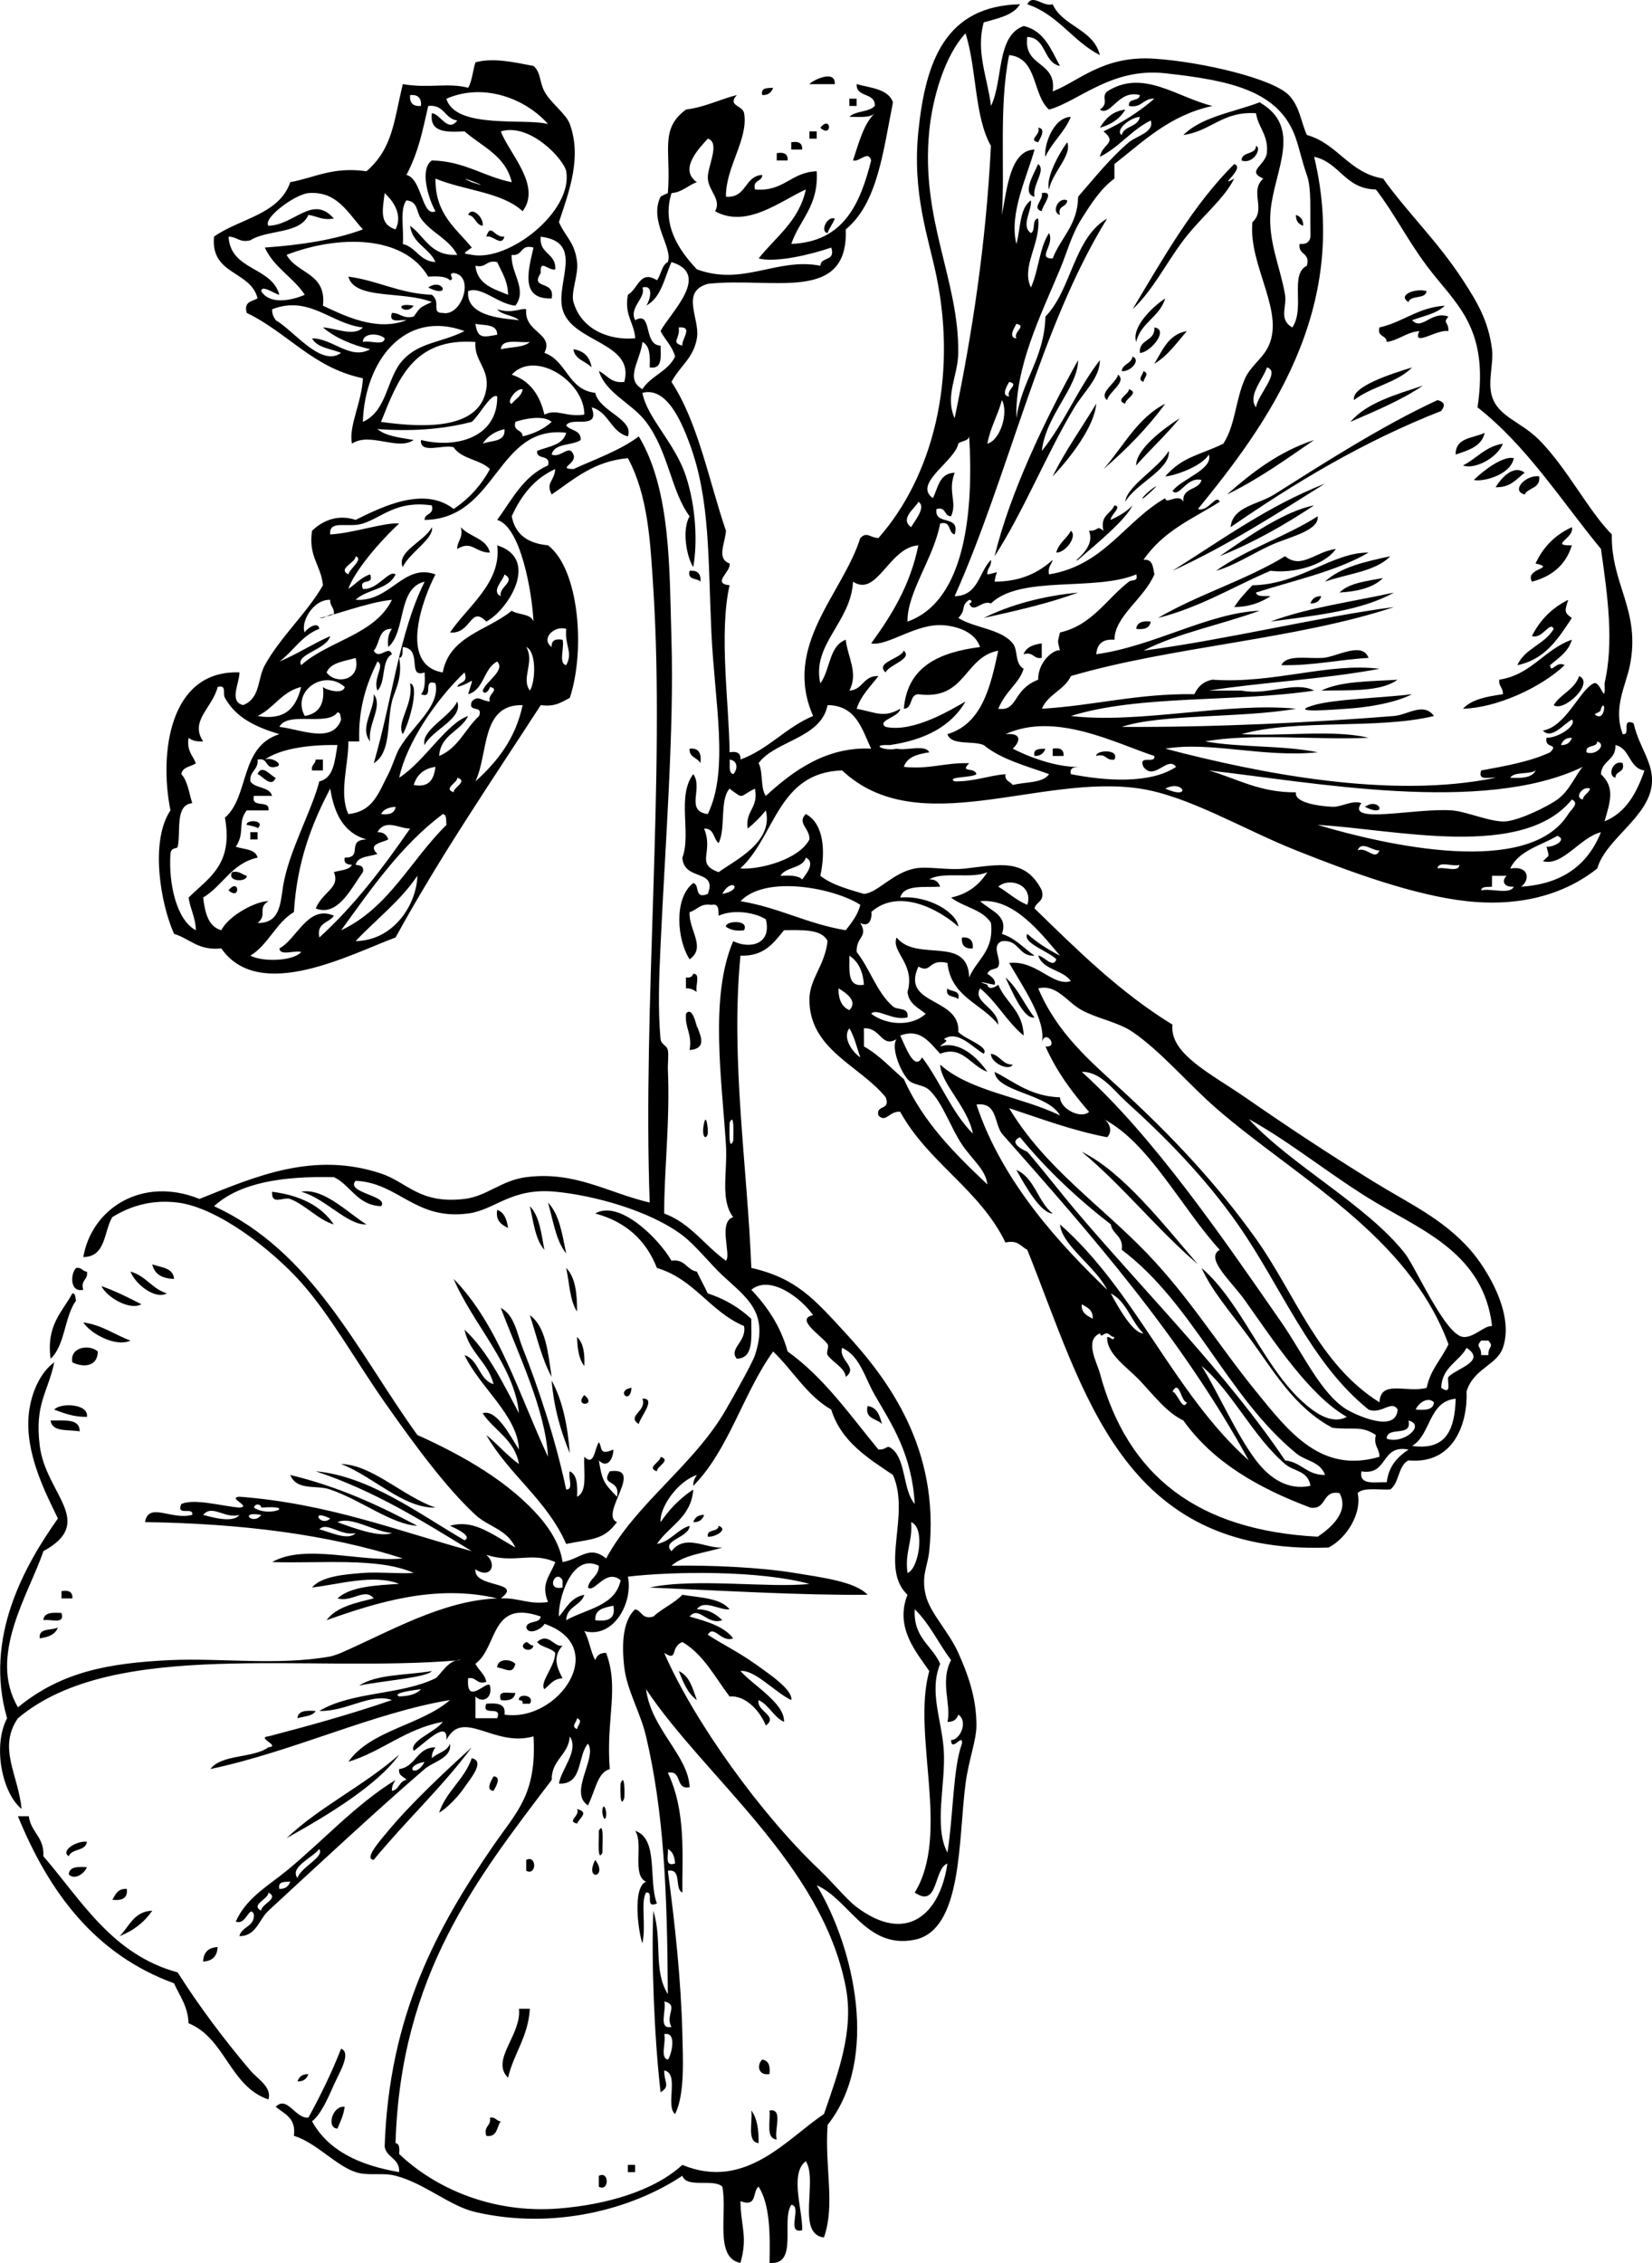 <?xml version="1.0" encoding="UTF-8" standalone="no"?>
<!-- Generator: Adobe Illustrator 13.0.2, SVG Export Plug-In . SVG Version: 6.00 Build 14948)  -->
<svg
    xmlns:rdf="http://www.w3.org/1999/02/22-rdf-syntax-ns#"
    xmlns="http://www.w3.org/2000/svg"
    xmlns:cc="http://web.resource.org/cc/"
    xmlns:xlink="http://www.w3.org/1999/xlink"
    xmlns:dc="http://purl.org/dc/elements/1.1/"
    xmlns:svg="http://www.w3.org/2000/svg"
    xmlns:inkscape="http://www.inkscape.org/namespaces/inkscape"
    xmlns:sodipodi="http://sodipodi.sourceforge.net/DTD/sodipodi-0.dtd"
    xmlns:ns1="http://sozi.baierouge.fr"
    id="hollyhock_xA0_Image_1_"
    style="enable-background:new 0 0 246.18 337.177"
    xml:space="preserve"
    viewBox="0 0 246.18 337.177"
    version="1.1"
    y="0px"
    x="0px"
  >
<g
    >
	<path
        style="clip-rule:evenodd;fill-rule:evenodd"
        d="m153.08 0.638c0.819-1.636 2.375 0.448 3.787 0 1.523 3.346 6.073 3.666 7.034 7.574-4.06-2.076-6.22-6.045-10.82-7.574z"
    />
	<path
        style="clip-rule:evenodd;fill-rule:evenodd"
        d="m124.4 12.541h-3.788c0.45-0.569 3.92-2.278 3.79 0z"
    />
	<path
        style="clip-rule:evenodd;fill-rule:evenodd"
        d="m115.21 13.082c-0.236 0.666-0.692 1.111-1.623 1.082-0.26-1.155 0.77-1.031 1.62-1.082z"
    />
	<path
        style="clip-rule:evenodd;fill-rule:evenodd"
        d="m126.57 14.705h1.082v1.082h-1.082v-1.082z"
    />
	<path
        style="clip-rule:evenodd;fill-rule:evenodd"
        d="m167.69 16.328c-0.8 1.365-2.093 2.236-3.787 2.705 0.82-1.346 1.86-2.474 3.79-2.705z"
    />
	<path
        style="clip-rule:evenodd;fill-rule:evenodd"
        d="m122.24 19.033c1.64-2 1.82 1.643 0 0z"
    />
	<path
        style="clip-rule:evenodd;fill-rule:evenodd"
        d="m154.7 19.033c1.347 0.082 0.158 1.832 0 2.164-1.62-0.356 0.52-1.156 0-2.164z"
    />
	<path
        style="clip-rule:evenodd;fill-rule:evenodd"
        d="m120.62 19.574h1.083v1.082h-1.083v-1.082z"
    />
	<path
        style="clip-rule:evenodd;fill-rule:evenodd"
        d="m117.91 21.197c1.086-0.184 1.693 0.111 1.623 1.082h-1.623v-1.082z"
    />
	<path
        style="clip-rule:evenodd;fill-rule:evenodd"
        d="m115.75 22.82c1.086-0.184 1.693 0.111 1.623 1.082h-1.623v-1.082z"
    />
	<path
        style="clip-rule:evenodd;fill-rule:evenodd"
        d="m154.7 24.443c1.237 0.925-0.882 3.049-0.541 4.87-1.99-0.465 0.04-3.603 0.54-4.87z"
    />
	<path
        style="clip-rule:evenodd;fill-rule:evenodd"
        d="m155.24 28.771c2.111-0.379 0.027 1.896 0 2.705-1.58-0.458 0.33-1.741 0-2.705z"
    />
	<path
        style="clip-rule:evenodd;fill-rule:evenodd"
        d="m159.03 29.854c-0.008 1.075-1.477 0.688-1.082 2.164-1.32-0.34-0.29-2.734 1.08-2.164z"
    />
	<path
        style="clip-rule:evenodd;fill-rule:evenodd"
        d="m69.761 32.018c0.544-1.361 2.393 0.431 2.164 1.623-1.103-0.16-1.061-1.464-2.164-1.623z"
    />
	<path
        style="clip-rule:evenodd;fill-rule:evenodd"
        d="m193.12 32.018c0.665 0.236 1.111 0.692 1.082 1.623-0.67-0.237-1.11-0.693-1.08-1.623z"
    />
	<path
        style="clip-rule:evenodd;fill-rule:evenodd"
        d="m124.4 32.559c-0.282 0.8-0.801 1.364-1.082 2.164-1.14-0.171-0.11-2.565 1.08-2.164z"
    />
	<path
        style="clip-rule:evenodd;fill-rule:evenodd"
        d="m75.171 35.264c-0.458 1.586-1.742-0.323-2.705 0 0.696-2.168 1.118 0.149 2.705 0z"
    />
	<path
        style="clip-rule:evenodd;fill-rule:evenodd"
        d="m63.81 42.838c2.193-1.546 3.519 1.768 0 0z"
    />
	<path
        style="clip-rule:evenodd;fill-rule:evenodd"
        d="m212.59 43.379c-0.176 1.267-2.359 0.525-2.705 1.623-1.72-1.071 1.1-2.104 2.71-1.623z"
    />
	<path
        style="clip-rule:evenodd;fill-rule:evenodd"
        d="m61.645 45.543c-1.188 1.653-3.465-0.624 0 0z"
    />
	<path
        style="clip-rule:evenodd;fill-rule:evenodd"
        d="m172.02 48.79c2.274 0.31-0.623 3.792-2.164 3.787-0.16-2.133 2.31-1.655 2.16-3.787z"
    />
	<path
        style="clip-rule:evenodd;fill-rule:evenodd"
        d="m176.88 49.331c-1.528 1.718-2.828 3.665-4.869 4.869 1.24-2.015 2.1-4.403 4.87-4.869z"
    />
	<path
        style="clip-rule:evenodd;fill-rule:evenodd"
        d="m85.451 52.036c1.564 0.239 2.466 1.141 2.705 2.705-0.854-0.949-2.485-1.123-2.705-2.705z"
    />
	<path
        style="clip-rule:evenodd;fill-rule:evenodd"
        d="m168.77 53.118c1.361 0.544-0.431 2.393-1.623 2.164 0.16-1.103 1.46-1.061 1.62-2.164z"
    />
	<path
        style="clip-rule:evenodd;fill-rule:evenodd"
        d="m210.43 54.741c-2.217 2.292-6.138 2.88-8.656 4.87-0.44-2.027 5.62-3.932 8.66-4.87z"
    />
	<path
        style="clip-rule:evenodd;fill-rule:evenodd"
        d="m170.39 55.282c0.963 0.397 0.078 0.984 0 1.624-0.96-0.398-0.07-0.985 0-1.624z"
    />
	<path
        style="clip-rule:evenodd;fill-rule:evenodd"
        d="m166.61 55.823c1.366 1.054-1.38 2.552-1.623 3.788-1.37-1.055 1.37-2.552 1.62-3.788z"
    />
	<path
        style="clip-rule:evenodd;fill-rule:evenodd"
        d="m212.05 57.446c-3.222 2.188-7.053 3.768-10.82 5.41 2.51-2.902 6.77-4.047 10.82-5.41z"
    />
	<path
        style="clip-rule:evenodd;fill-rule:evenodd"
        d="m168.23 57.987c1.658 0.531-0.622 1.443-0.541 2.164-1.66-0.531 0.62-1.443 0.54-2.164z"
    />
	<path
        style="clip-rule:evenodd;fill-rule:evenodd"
        d="m214.22 59.61c1.125 0.303 1.146 0.844 0.541 1.623-11.66 4.57-21.774 10.687-31.38 17.313 0.29-3.088 4.077-3.346 6.493-4.869 7.15-4.509 16.15-10.296 24.35-14.067z"
    />
	<path
        style="clip-rule:evenodd;fill-rule:evenodd"
        d="m163.36 60.151c-0.252 3.362-3.849 8.049-6.493 10.821 1.9-3.87 4.33-7.209 6.49-10.821z"
    />
	<path
        style="clip-rule:evenodd;fill-rule:evenodd"
        d="m221.25 64.479c-0.459 2.066-2.446 2.604-4.328 3.246-0.05-2.58 2.64-2.408 4.33-3.246z"
    />
	<path
        style="clip-rule:evenodd;fill-rule:evenodd"
        d="m195.82 65.562c-4.166 2.867-8.248 5.819-12.985 8.116 3.75-3.28 7.69-6.376 12.98-8.116z"
    />
	<path
        style="clip-rule:evenodd;fill-rule:evenodd"
        d="m223.96 66.103c-0.795 2.075-4.163 3.907-5.951 3.246 2.04-1.023 3.31-2.818 5.95-3.246z"
    />
	<path
        style="clip-rule:evenodd;fill-rule:evenodd"
        d="m219.63 71.513c1.431-1.438 4.416-3.654 5.951-3.247-0.43 2.441-4.5 3.571-5.95 3.247z"
    />
	<path
        style="clip-rule:evenodd;fill-rule:evenodd"
        d="m227.2 70.431c-1.23 0.934-2.09 2.238-4.328 2.164 0.78-1.306 2.65-3.449 4.33-2.164z"
    />
	<path
        style="clip-rule:evenodd;fill-rule:evenodd"
        d="m229.37 70.972c0.229 1.851-1.62 1.625-2.164 2.705-2.13-0.548 0.19-2.994 2.16-2.705z"
    />
	<path
        style="clip-rule:evenodd;fill-rule:evenodd"
        d="m174.72 85.039c7.319-4.583 14.175-9.631 22.724-12.984-7.32 4.58-14.55 9.249-22.72 12.984z"
    />
	<path
        style="clip-rule:evenodd;fill-rule:evenodd"
        d="m68.679 78.546c1.243 1.463 3.804 1.606 4.328 3.787-2.256-0.016-2.669-1.872-4.869-0.541-0.013-1.274 0.932-1.592 0.541-3.246z"
    />
	<path
        style="clip-rule:evenodd;fill-rule:evenodd"
        d="m234.24 78.546c0.423 1.646-3.463 2.766 0 2.705-0.893 2.895-2.946 4.628-5.951 5.411-1.137-2.049 3.761-1.949 0.541-2.706 1.13-2.476 2.93-4.279 5.41-5.41z"
    />
	<path
        style="clip-rule:evenodd;fill-rule:evenodd"
        d="m159.57 79.087c1.023 0.711-0.683 3.249-2.165 3.246 0.36-1.448 1.56-2.057 2.17-3.246z"
    />
	<path
        style="clip-rule:evenodd;fill-rule:evenodd"
        d="m74.089 81.251c6.421 2.008 1.649 9.623-1.623 11.362-2.42-2.497-2.193 1.914-5.41 1.623 2.634-3.888 7.739-7.478 7.033-12.985zm0.541 7.575c-0.385-1.35 2.381-2.223 0.541-3.246-0.124 0.84-2.08 2.524-0.541 3.246z"
    />
	<path
        style="clip-rule:evenodd;fill-rule:evenodd"
        d="m207.18 82.875c-2.206 2.303-6.421 2.596-9.738 3.788 2.33-2.188 6.04-2.983 9.74-3.788z"
    />
	<path
        style="clip-rule:evenodd;fill-rule:evenodd"
        d="m102.76 85.039c1.18-0.098 1.721 0.443 1.623 1.624-0.5-0.579-1.99-0.169-1.62-1.624z"
    />
	<path
        style="clip-rule:evenodd;fill-rule:evenodd"
        d="m206.1 86.121c-1.446 1.439-3.77 2.001-6.492 2.164 1.44-1.442 4.06-1.705 6.49-2.164z"
    />
	<path
        style="clip-rule:evenodd;fill-rule:evenodd"
        d="m160.66 88.285c-4.344 1.608-9.197 2.706-14.067 3.787 3.98-1.966 8.65-3.251 14.07-3.787z"
    />
	<path
        style="clip-rule:evenodd;fill-rule:evenodd"
        d="m207.72 88.285c-4.846 2.729-11.728 3.421-18.395 4.328 5.51-2.076 12.2-2.962 18.4-4.328z"
    />
	<path
        style="clip-rule:evenodd;fill-rule:evenodd"
        d="m196.9 88.826c-0.236 0.666-0.692 1.111-1.623 1.082 0.24-0.665 0.69-1.111 1.62-1.082z"
    />
	<path
        style="clip-rule:evenodd;fill-rule:evenodd"
        d="m226.12 99.105c1.087-2.52 4.115-3.099 5.41-5.41-0.577-1.229-1.641 1.554-3.246 1.082 1.198-2.409 3.002-4.212 5.41-5.41-0.48 1.578-0.69 1.867 0.541 2.705-2.01 3.038-3.93 6.16-8.11 7.033z"
    />
	<path
        style="clip-rule:evenodd;fill-rule:evenodd"
        d="m171.48 92.613c-0.13 0.952-0.931 1.233-2.164 1.082 0.12-0.951 0.92-1.233 2.16-1.082z"
    />
	<path
        style="clip-rule:evenodd;fill-rule:evenodd"
        d="m155.24 95.859v2.164c-1.303 0.222-1.176-0.988-2.705-0.541 0.37-1.068 1.44-1.442 2.7-1.623z"
    />
	<path
        style="clip-rule:evenodd;fill-rule:evenodd"
        d="m134.68 96.941c1.385 1.246-2.209 2.089-2.705 3.247-1.64-1.506 2.27-2.03 2.7-3.249z"
    />
	<path
        style="clip-rule:evenodd;fill-rule:evenodd"
        d="m203.94 98.023c-4.442 0.247-8.204 1.174-12.984 1.082 0.735-1.609 3.738-0.95 5.951-1.082 1.91 0.074 6.08-2.631 7.03 0z"
    />
	<path
        style="clip-rule:evenodd;fill-rule:evenodd"
        d="m235.32 100.73c2.372 1.024-2.319 5.432-3.787 4.328 1.03-1.68 3.11-2.3 3.79-4.33z"
    />
	<path
        style="clip-rule:evenodd;fill-rule:evenodd"
        d="m61.104 101.81c1.502 0.282-0.2 6.129-1.082 7.574-1.032-1.77 1.664-4.45 1.082-7.57z"
    />
	<path
        style="clip-rule:evenodd;fill-rule:evenodd"
        d="m208.26 101.27c-2.495 1.833-7.111 1.545-11.361 1.623 2.9-1.43 7.3-1.36 11.36-1.62z"
    />
	<path
        style="clip-rule:evenodd;fill-rule:evenodd"
        d="m55.694 103.43c1.439 1.828-0.937 4.453-0.541 7.033-1.655-2.04 0.7-4.68 0.541-7.03z"
    />
	<path
        style="clip-rule:evenodd;fill-rule:evenodd"
        d="m210.43 103.43c-2.756 1.399-6.961 1.991-9.738 2.164-1.067 0.066-9.397 0.783-4.869-0.541 3.14-0.91 10.5-1.1 14.61-1.62z"
    />
	<path
        style="clip-rule:evenodd;fill-rule:evenodd"
        d="m102.76 111.55c1.426-0.163 1.776 0.75 1.623 2.164-0.4-0.85-1.71-0.81-1.62-2.16z"
    />
	<path
        style="clip-rule:evenodd;fill-rule:evenodd"
        d="m155.78 111.55c-0.235 0.666-0.691 1.111-1.623 1.082-0.25-1.15 0.78-1.03 1.62-1.08z"
    />
	<path
        style="clip-rule:evenodd;fill-rule:evenodd"
        d="m156.87 111.55c1.086-0.184 1.693 0.111 1.624 1.082h-1.624v-1.08z"
    />
	<path
        style="clip-rule:evenodd;fill-rule:evenodd"
        d="m163.36 112.63c-0.095-0.882 3.539-1.092 2.705 0.541-1.3 0.22-1.17-0.99-2.7-0.54z"
    />
	<path
        style="clip-rule:evenodd;fill-rule:evenodd"
        d="m47.038 113.17h1.082v1.623h-1.623c-0.153-0.87 0.511-0.93 0.541-1.62z"
    />
	<path
        style="clip-rule:evenodd;fill-rule:evenodd"
        d="m241.81 113.71c0.395 1.477-1.074 1.089-1.082 2.165-1.32-0.34-0.29-2.74 1.08-2.17z"
    />
	<path
        style="clip-rule:evenodd;fill-rule:evenodd"
        d="m38.381 115.34c0.661-1.638 2.065 0.382 2.705 0.541-0.661 1.64-2.065-0.38-2.705-0.54z"
    />
	<path
        style="clip-rule:evenodd;fill-rule:evenodd"
        d="m203.4 120.21c2.19-1.55 3.52 1.76 0 0z"
    />
	<path
        style="clip-rule:evenodd;fill-rule:evenodd"
        d="m36.758 122.91c-0.152-0.86 2.922-0.758 1.623 0.541 0.208-0.21-1.63-0.58-1.623-0.54z"
    />
	<path
        style="clip-rule:evenodd;fill-rule:evenodd"
        d="m37.299 123.99h1.082v1.082h-1.082v-1.08z"
    />
	<path
        style="clip-rule:evenodd;fill-rule:evenodd"
        d="m34.594 129.94c1.131-0.229 1.433 0.371 2.164 0.541 0.172 0.96-3.031 0.97-2.164-0.54z"
    />
	<path
        style="clip-rule:evenodd;fill-rule:evenodd"
        d="m34.053 132.65c1.64-2 1.822 1.64 0 0z"
    />
	<path
        style="clip-rule:evenodd;fill-rule:evenodd"
        d="m108.17 138.06c-0.095-0.882 3.539-1.092 2.705 0.541-1.26 0.17-2.08-0.09-2.71-0.54z"
    />
	<path
        style="clip-rule:evenodd;fill-rule:evenodd"
        d="m143.34 139.68c1.181-0.098 1.722 0.443 1.623 1.623-1.18 0.1-1.72-0.44-1.62-1.62z"
    />
	<path
        style="clip-rule:evenodd;fill-rule:evenodd"
        d="m103.3 145.09c1.173-0.091 0.245 1.919 0.541 2.705-0.435-0.287-0.878-0.564-1.623-0.541v-1.623c0.63 0.08 0.97-0.12 1.08-0.55z"
    />
	<path
        style="clip-rule:evenodd;fill-rule:evenodd"
        d="m142.8 148.88c-0.505-0.578-1.996-0.168-1.623-1.623 0.5 0.58 1.99 0.17 1.62 1.62z"
    />
	<path
        style="clip-rule:evenodd;fill-rule:evenodd"
        d="m102.22 151.04c1.242-1.634 1.928 3.978 1.623 1.623 0.131 1.013 1.957 3.531-1.082 3.787 0.43-2.4-0.72-3.24-0.54-5.41z"
    />
	<path
        style="clip-rule:evenodd;fill-rule:evenodd"
        d="m104.93 167.28c0.352-1.525 0.628 1.246 0.542 1.623-0.25 1.09-1.02 0.44-0.54-1.62z"
    />
	<path
        style="clip-rule:evenodd;fill-rule:evenodd"
        d="m44.873 177.56c3.344-0.63 6.947 3.146 9.739 4.87-2.857 0.14-6.168-3.93-9.739-4.87z"
    />
	<path
        style="clip-rule:evenodd;fill-rule:evenodd"
        d="m40.545 177.56c4.156 0.533 7.304 2.074 9.198 4.87-2.265-0.645-4.262-2.935-6.493-3.788-0.983-0.38-2.832 1.03-2.705-1.08z"
    />
	<path
        style="clip-rule:evenodd;fill-rule:evenodd"
        d="m78.958 179.72c1.441 1.444 1.705 4.066 2.164 6.493-1.357-1.53-1.62-4.15-2.164-6.49z"
    />
	<path
        style="clip-rule:evenodd;fill-rule:evenodd"
        d="m111.96 196.49c-0.039 2.667 0.458 5.869-2.164 5.951-1.26-1.53 1.505-2.501 1.082-4.869-5.069-2.145-7.421-7.007-12.985-8.656-1.623-4.148-4.646-6.896-9.198-8.116 3.617-2.115 9.526 3.796 11.362 7.034 2.095-0.292 2.228 1.379 3.787 1.623 0.518 1.105 1.105 2.141 1.624 3.246 2.59 0.85 4.72 2.14 6.49 3.8z"
    />
	<path
        style="clip-rule:evenodd;fill-rule:evenodd"
        d="m74.089 180.26c1.069 0.375 1.442 1.443 1.623 2.706-0.948-0.5-1.879-1.01-1.623-2.71z"
    />
	<path
        style="clip-rule:evenodd;fill-rule:evenodd"
        d="m22.691 188.38c1.327 0.476 3.12 0.486 3.246 2.164-1.76-0.04-2.915-0.69-3.246-2.16z"
    />
	<path
        style="clip-rule:evenodd;fill-rule:evenodd"
        d="m11.329 188.92c0.874-0.152 0.932 0.511 1.623 0.541 0.222 1.304-0.988 1.176-0.541 2.705-2.046 0.47-1.914-2.42-1.082-3.24z"
    />
	<path
        style="clip-rule:evenodd;fill-rule:evenodd"
        d="m84.369 188.92c1.355 1.35 1.64 3.771 1.623 6.492-1.089-1.62-1.131-4.28-1.623-6.49z"
    />
	<path
        style="clip-rule:evenodd;fill-rule:evenodd"
        d="m19.445 189.46c2.274 0.611 3.21 2.561 5.41 3.246-1.733 0.98-4.724-1.4-5.41-3.25z"
    />
	<path
        style="clip-rule:evenodd;fill-rule:evenodd"
        d="m15.116 191.62c2.128 0.757 4.053 1.718 5.952 2.705-1.701 0.96-5.118-0.99-5.952-2.7z"
    />
	<path
        style="clip-rule:evenodd;fill-rule:evenodd"
        d="m10.788 192.7c0.526 0.015 0.42 0.662 0.541 1.082-1.744 2.403-1.621 6.675-3.787 8.656-0.676-5 1.721-6.93 3.246-9.74z"
    />
	<path
        style="clip-rule:evenodd;fill-rule:evenodd"
        d="m78.958 195.95c2.4 1.747 2.706 5.59 3.246 9.197-1.47-2.68-2.23-6.07-3.246-9.2z"
    />
	<path
        style="clip-rule:evenodd;fill-rule:evenodd"
        d="m12.411 197.03c2.852 0.395 4.654 1.838 7.034 2.705-2.113 1.01-5.896-0.95-7.034-2.71z"
    />
	<path
        style="clip-rule:evenodd;fill-rule:evenodd"
        d="m85.992 199.2c0.938 0.865 1.172 2.436 1.082 4.328-0.803-1.01-1.036-2.57-1.082-4.33z"
    />
	<path
        style="clip-rule:evenodd;fill-rule:evenodd"
        d="m14.575 201.36c-0.016 2.257-2.105 2.436-3.787 1.623-0.452-2.26 2.48-2.77 3.787-1.62z"
    />
	<path
        style="clip-rule:evenodd;fill-rule:evenodd"
        d="m82.205 205.69c1.599 2.91 2.386 6.631 2.705 10.821-1.318-3.19-2.357-6.66-2.705-10.82z"
    />
	<path
        style="clip-rule:evenodd;fill-rule:evenodd"
        d="m94.107 206.77c-0.17 2.67-2.448 0.39 0 0z"
    />
	<path
        style="clip-rule:evenodd;fill-rule:evenodd"
        d="m87.074 207.85c2 1.64-1.643 1.83 0 0z"
    />
	<path
        style="clip-rule:evenodd;fill-rule:evenodd"
        d="m95.73 208.39c2.197-0.119-0.39 2.812-0.541 3.788-1.889-1.24 1.278-1.92 0.541-3.79z"
    />
	<path
        style="clip-rule:evenodd;fill-rule:evenodd"
        d="m8.083 210.02c0.922-1.062 5.188-0.892 4.869 1.082-2.016 0.03-3.422-0.55-4.869-1.08z"
    />
	<path
        style="clip-rule:evenodd;fill-rule:evenodd"
        d="m129.27 209.48c1.437 0.186 1.826 1.42 2.164 2.705-0.74-0.87-2.57-0.67-2.16-2.7z"
    />
	<path
        style="clip-rule:evenodd;fill-rule:evenodd"
        d="m7.542 211.64c1.921 0.062 4.358-0.392 4.328 1.623-1.677-0.3-4.115 0.15-4.328-1.62z"
    />
	<path
        style="clip-rule:evenodd;fill-rule:evenodd"
        d="m98.436 217.05c1.659 0.531-0.622 1.443-0.541 2.164-1.659-0.53 0.621-1.44 0.541-2.16z"
    />
	<path
        style="clip-rule:evenodd;fill-rule:evenodd"
        d="m50.825 218.13c4.611 0.082 9.233 4.83 14.067 6.492-4.808 0.12-9.352-4.71-14.067-6.49z"
    />
	<path
        style="clip-rule:evenodd;fill-rule:evenodd"
        d="m104.93 225.71c-0.236 0.666-0.692 1.111-1.623 1.082 0.23-0.67 0.69-1.11 1.62-1.08z"
    />
	<path
        style="clip-rule:evenodd;fill-rule:evenodd"
        d="m107.09 227.33c1.581 0.604-0.688 1.759-1.623 1.623-0.17-1.24 1.56-0.6 1.62-1.62z"
    />
	<path
        style="clip-rule:evenodd;fill-rule:evenodd"
        d="m9.165 237.07c1.086-0.184 1.693 0.111 1.623 1.082h-1.623v-1.08z"
    />
	<path
        style="clip-rule:evenodd;fill-rule:evenodd"
        d="m9.165 240.32c0.556 1.817-1.683 0.842-2.705 1.082 0.08-1.19 1.363-1.16 2.705-1.08z"
    />
	<path
        style="clip-rule:evenodd;fill-rule:evenodd"
        d="m8.624 242.48c-0.374 1.068-1.443 1.442-2.705 1.623-0.199-1.64 1.762-1.12 2.705-1.62z"
    />
	<path
        style="clip-rule:evenodd;fill-rule:evenodd"
        d="m80.041 244.64c1.738-1.52 2.512 0.87 3.787 0.541-1.45 1.641-0.924 3.12 0 4.869-1.382 0.061-1.894 0.991-2.705 1.623-0.777-0.989 1.612-3.414 1.623-5.41-0.662-0.77-2.065-0.81-2.705-1.62z"
    />
	<path
        style="clip-rule:evenodd;fill-rule:evenodd"
        d="m78.417 244.64c0.438 0.103 0.539 0.542 1.082 0.541-0.29 1.28-2.559 0.34-1.082-0.54z"
    />
	<path
        style="clip-rule:evenodd;fill-rule:evenodd"
        d="m76.794 247.89c-0.375 1.695-1.443 0.705-2.706 0.541 0.056-1.38 2.017-1.28 2.706-0.54z"
    />
	<path
        style="clip-rule:evenodd;fill-rule:evenodd"
        d="m76.794 252.22c-0.13 0.952-0.931 1.233-2.165 1.082-0.544-1.63 1.206-0.96 2.165-1.08z"
    />
	<path
        style="clip-rule:evenodd;fill-rule:evenodd"
        d="m77.335 253.3c-0.215-1.05 2.464-0.79 1.623 0.541h-1.082c0.1-0.46-0.21-0.51-0.541-0.54z"
    />
	<path
        style="clip-rule:evenodd;fill-rule:evenodd"
        d="m47.038 254.92c-0.458 0.804-1.742 0.783-2.706 1.082 0.08-1.18 1.363-1.16 2.706-1.08z"
    />
	<path
        style="clip-rule:evenodd;fill-rule:evenodd"
        d="m70.302 261.96c2.107 0.433-0.329 3.201-1.082 4.328-0.984 1.475-2.772 3.251-3.787 3.788 1.088-3.25 3.758-4.91 4.869-8.12z"
    />
	<path
        style="clip-rule:evenodd;fill-rule:evenodd"
        d="m73.548 264.66c1.346 0.082 0.158 1.832 0 2.164-1.346-0.08-0.158-1.83 0-2.16z"
    />
	<path
        style="clip-rule:evenodd;fill-rule:evenodd"
        d="m92.484 265.74c0.623-1.75 0.612 1.453 0.541 2.164-0.623 1.76-0.612-1.44-0.541-2.16z"
    />
	<path
        style="clip-rule:evenodd;fill-rule:evenodd"
        d="m89.779 269.53c0.206-1.03 0.688 0.345 0.541 1.082-0.206 1.03-0.688-0.34-0.541-1.08z"
    />
	<path
        style="clip-rule:evenodd;fill-rule:evenodd"
        d="m85.992 269.53c1.811 0.488 0.473 1.21 0 2.164-1.62-0.35 0.517-1.15 0-2.16z"
    />
	<path
        style="clip-rule:evenodd;fill-rule:evenodd"
        d="m2.672 270.61h1.624c0.298 2.406 2.333 3.076 2.164 5.951 5.761 6.683 10.242 14.646 20.018 17.312 3.11 4.923 6.838 9.91 10.821 14.608 1.048 1.236 3.264 2.48 2.705 4.328-5.784-1.972-6.4-9.109-11.903-11.361-0.109-2.596-1.342-4.068-2.164-5.952-11.76-4.29-18.598-13.5-23.265-24.89z"
    />
	<path
        style="clip-rule:evenodd;fill-rule:evenodd"
        d="m89.238 272.78c0.837-1.654 0.477 2.347 0.541 3.246-0.837 1.65-0.476-2.35-0.541-3.25z"
    />
	<path
        style="clip-rule:evenodd;fill-rule:evenodd"
        d="m12.952 274.4c-0.162 1.461-2.276 0.97-2.705 2.164-1.305-0.82 1.213-2.35 2.705-2.16z"
    />
	<path
        style="clip-rule:evenodd;fill-rule:evenodd"
        d="m78.417 277.11c1.578-0.796 1.578 2.418 0 1.623v-1.62z"
    />
	<path
        style="clip-rule:evenodd;fill-rule:evenodd"
        d="m88.697 277.11c2.002 2.65-1.667 3.24 0 0z"
    />
	<path
        style="clip-rule:evenodd;fill-rule:evenodd"
        d="m12.952 278.19c-0.427 1.066-1.892 1.945-2.705 1.082 0.08-1.18 1.363-1.16 2.705-1.08z"
    />
	<path
        style="clip-rule:evenodd;fill-rule:evenodd"
        d="m18.904 281.43c0.163 1.426-0.75 1.775-2.165 1.623 0.471-0.79 0.81-1.71 2.165-1.62z"
    />
	<path
        style="clip-rule:evenodd;fill-rule:evenodd"
        d="m22.691 284.68c-1.183 1.703-2.789 2.982-4.869 3.787 1.464-1.42 2.092-3.68 4.869-3.79z"
    />
	<path
        style="clip-rule:evenodd;fill-rule:evenodd"
        d="m32.43 290.09c-0.066 1.377-0.788 2.099-2.165 2.164 0.067-1.37 0.788-2.09 2.165-2.16z"
    />
	<path
        style="clip-rule:evenodd;fill-rule:evenodd"
        d="m77.335 299.29h1.623c-0.257 4.251-2.403 6.613-3.247 10.279-2.68-2.66 2.046-6.37 1.624-10.28z"
    />
	<path
        style="clip-rule:evenodd;fill-rule:evenodd"
        d="m113.58 306.86c0.952 0.13 1.233 0.931 1.082 2.164-1.68 0.26-1.93-1.35-1.08-2.16z"
    />
	<path
        style="clip-rule:evenodd;fill-rule:evenodd"
        d="m45.955 309.03c-0.236 0.666-0.692 1.111-1.623 1.082 0.236-0.67 0.692-1.11 1.623-1.08z"
    />
	<path
        style="clip-rule:evenodd;fill-rule:evenodd"
        d="m51.366 313.9c-0.178 1.265-0.65 2.235-1.082 3.246-1.701-0.1-0.738-3.49 1.082-3.25z"
    />
	<path
        style="clip-rule:evenodd;fill-rule:evenodd"
        d="m111.96 314.44c0.854 1.129 1.122 2.846 1.082 4.869-1.79-0.19-0.85-3.12-1.08-4.87z"
    />
	<path
        style="clip-rule:evenodd;fill-rule:evenodd"
        d="m114.67 314.44c2.134-0.33 0.637 2.971 1.082 4.328-1.68-0.13-0.92-2.7-1.08-4.33z"
    />
	<path
        style="clip-rule:evenodd;fill-rule:evenodd"
        d="m73.007 315.52c0.874-0.152 0.932 0.512 1.623 0.541-0.639 0.804-0.468 2.417-2.164 2.164-0.447-1.52 0.763-1.4 0.541-2.7z"
    />
	<path
        style="clip-rule:evenodd;fill-rule:evenodd"
        d="m93.566 322.55h1.082v1.082h-1.082v-1.08z"
    />
	<path
        style="clip-rule:evenodd;fill-rule:evenodd"
        d="m89.238 324.18c1.578-0.795 1.578 2.419 0 1.623v-1.62z"
    />
	<path
        style="clip-rule:evenodd;fill-rule:evenodd"
        d="m110.34 129.4c2.913 0.199 8.748-1.345 10.279-4.329 0.081-1.663-1.903-2.433-0.541-3.787 2.742 1.442 2.944 5.678 2.165 9.198 1.708 1.358 4.133 1.999 6.492 2.705 2.061-0.16 4.257-3.135 7.575-3.787 1.972-0.388 4.874 0.311 7.574 0 5.136-0.592 8.92-1.545 11.361 3.246 0.464 1.726-0.852 1.673-1.082 2.705 6.402 6.222 12.732 12.516 20.56 17.313-0.476 4.342 5.729 7.295 10.82 10.821 6.271 4.341 12.073 8.188 18.937 12.443 5.416 3.357 10.462 5.578 14.608 10.28 2.495 2.83 6.642 9.582 4.869 14.607-0.929 2.632-4.354 3.063-5.41 6.492 0.186 4.656-1.837 10.917-8.657 10.28-1.57 0.773-1.342 3.347-2.705 4.328-1.692 0.11-3.972-0.365-4.869 0.541 0.676 3.014-1.654 6.747-4.328 8.115-30.89 1.134-36.362-23.151-44.906-44.364-0.962-0.481-1.375-1.511-3.246-1.082-3.83-7.893-11.533-11.911-15.689-19.478-1.647-0.153-2.104 1.733-3.247 0.541-0.404-1.667 1.866-0.66 1.083-2.705-3.813-4.718-11.421-7.088-11.362-14.608 0.024-3.077 2.271-4.944 2.706-8.657-0.87-1.835-3.776-1.635-6.493-1.623-1.548 1.878-2.935 3.919-6.492 3.787-1.496 15.479 1.023 31.368 1.623 46.529 6.73 1.53 9.404 4.672 14.067 9.738 6.398 6.951 14.022 17.233 12.444 32.462-0.23 2.224-1.209 3.639-0.541 6.492 0.645 2.752 3.407 5.405 4.869 8.657 1.336 2.972 2.717 6.59 2.705 10.82-0.006 2.233-1.16 5.131-1.623 8.656-1.099 8.375-0.414 21.808-7.574 23.265-7.221 1.47-9.751-5.991-14.608-8.115 5.585 9.305 9.426 25.87 1.623 35.708-0.449 6.511 1.173 11.765-0.541 16.772-4.189-0.5-0.85-8.528-2.706-11.362-2.459 1.838-0.439 7.325-0.541 10.28-2.469 0.665 0.051-3.657-1.623-3.787-1.555 2.412 1.111 9.046-3.246 8.656 0.109-4.438 0.054-8.711-1.623-11.362-0.961 0.662-0.111 3.136-2.705 2.165 0.064 3.957 1.111 5.195 0 9.197-3.942-0.747-1.906-7.473-2.705-11.362-1.278-1.246-5.346 0.296-5.952-1.623-7.59 5.066-19.276 8.085-30.839 5.411-3.85-0.891-7.584-4.305-11.903-5.411-2.056-0.526-4.066 0.085-5.951-0.541-2.975-0.986-5.864-4.388-9.198-5.41 0.365-2.709-1.444-3.244-2.705-4.328 1.75-1.715 2.876 1.786 4.869 1.623 1.782-3.268 3.459-6.64 4.87-10.279 1.597 0.643-0.298 3.625-1.082 5.41-0.913 2.079-1.973 4.447-3.246 5.41 2.432 4.421 7.133 6.573 12.984 7.574 0.096-2.079-1.869-2.098-2.164-3.787 0.65-19.474 7.728-32.572 16.231-44.905 3.455-5.011 6.454-7.604 5.952-16.231-5.906 1.706-10.513-4.264-12.985 0.541 0.263-3.179-3.209 0.477-4.87 1.623-0.737-1.48 3.3-2.815 4.329-4.328-5.607 1.065-8.957 4.389-14.067 5.951 3.367-4.748 10.8-5.431 15.149-9.197-11.312 1.854-23.353 7.666-35.708 10.279 1.71-2.258 6.369-1.566 8.657-3.246 1.909-0.159-1.909-1.464 0-1.623 6.293-1.642 12.495-3.376 18.395-5.41-3.114-1.119-6.875 1.772-10.82 1.623 4.907-2.925 12.134-2.339 17.313-4.869 0.616-0.302 1.965-2.945 3.787-2.705-22.938 2.028-51.677-3.378-66.006 8.656-3.054 4.417 0.037 8.365 0.542 13.526-2.899-2.362-4.339-9.374-2.165-13.526-3.484-11.979 2.605-22.729 7.575-29.757-1.85-3.832-4.985-9.822-4.328-15.689 0.324-2.895 1.643-6.059 3.787-7.575-0.978 4.575-2.944 6.191-2.164 12.444 0.895 7.177 8.477 11.358 0.541 15.689-2.097 6.3-8.332 15.552-3.788 23.265 6.421-5.279 13.512-6.605 22.724-7.033 7.326-0.341 16.081 0.852 23.806-0.541 0.285-0.052 1.169-0.343 1.623-0.541 7.327-3.212 15.084-7.782 23.264-8.116-9.222-2.177-18.042 0.638-25.428 3.247 1.454-1.974 4.283-2.57 7.033-3.247-1.344-1.655-3.284 0.648-5.41 0 2.001-1.785 5.642-1.932 9.197-2.164-3.871-1.517-9.231 0.14-12.984 0.541 1.381-1.636 4.674-1.943 7.574-2.164 2.296-0.175 5.065 0.131 7.574 0-5.222-2.353-13.765-1.384-21.1-1.623 4.949-2.805 13.149 0.079 19.477-0.541-11.053-3.555-24.008-5.207-38.413-5.41 0.507-3.085 3.967-0.239 7.033-1.082 0.215-1.297-2.464 0.3-1.623-1.623 1.986-0.858 6.005 0.323 8.657 0.541 1.909-0.159-1.909-1.464 0-1.623 13.23 1.017 23.445 5.049 34.626 8.115-7.277-4.445-14.459-8.985-23.264-11.902 7.968 0.69 15.558 6.442 22.182 10.279 1.267-0.614-1.386-1.81-2.164-2.164 3.464-0.948 5.896 1.036 9.739 3.246-1.289-2.757-3.984-3.056-5.952-4.869-4.306-3.969-9.05-10.387-13.526-16.772-4.204-5.997-8.125-13.016-12.444-17.854-4.282-4.798-12.342-11.143-18.395-11.903-3.625-0.455-6.847 0.378-9.739 2.164-1.299 2.128-0.921 5.933-4.328 5.952 1.239-7.237 8.764-12.109 17.313-8.657 8.496-3.431 17.062-7.105 27.052-3.787 3.945 1.311 5.727 4.587 12.444 3.787 3.315-0.395 5.504-2.776 9.198-3.246 7.278-0.926 12.073 2.295 18.395 3.787-1.067-29.405 2.319-63.537 0.541-91.434-0.445-6.984-0.765-13.855-3.787-19.478-5.129 0.461-8.031 3.151-11.362 5.411-0.912-1.805 0.343-1.847 0.541-3.787-3.114 1.394-5.083 3.934-6.492 7.033 0.511 2.735 2.437 4.056 5.41 4.328 4.651 3.591 5.58 15.634 3.246 22.724-1.187 0.616-2.21 1.396-4.328 1.082-7.375 11.38-14.995 22.517-21.642 34.626-6.604 2.435-20.272 9.802-25.969 1.623-3.441 0.375-4.681-1.451-7.034-2.164-1.997-4.395-3.637-13.783-0.541-18.395-1.693-8.411-0.214-20.952 10.28-20.559 0.022 1.608-1.61 4.325 0.541 4.869 2.606-0.985 2.119-3.914 3.246-5.952 2.349-4.244 6.31-7.786 8.657-11.902-0.273-2.973-2.217-4.275-1.623-8.116 1.603-1.557 3.881-2.484 6.492-1.623 3.808-1.878 10.182-5.11 14.608-1.623 2.268-1.52 4.078-3.497 5.41-5.951-1.453-1.433-4.283-1.489-5.41-3.247-1.498-0.486-5.079 1.112-4.869-1.082 5.507 1.365 11.461-0.546 11.361-6.492-0.938-0.55-2.606 2.783-3.787 3.787-4.554 1.185-9.223 1.427-14.067 1.082 1.277 1.068 3.415 1.274 5.41 1.623-2.4 1.648-6.521-1.234-9.197 0.541-0.548-2.583 1.479-6.162 1.623-9.738-7.461-1.556-11.215-6.819-17.313-9.739-0.472-1.734 0.833-1.692 1.623-2.164-1.045-4.185-7.036-3.425-6.493-9.198 3.795-2.698 9.714-3.271 11.362-8.115 3.662-0.667 6.312-2.345 11.362-1.624 3.916-3.417 4.05-7.385 5.41-12.984 3.871 0.668 6.744-0.251 9.739 0.541 0.6-1.023 0.69-2.556 1.082-3.788 2.645-0.729 5.806-0.008 8.657 0.541 1.119 0.986 0.839 2.288 1.623 3.788 0.872 1.668 3.232 3.334 3.787 4.869 1.778 4.922-0.02 9.815-1.623 14.608 0.973 2.232 2.347 2.945 2.705 5.951 0.228 1.915-0.959 4.476-0.541 5.952 1.114 3.934 5.068 5.762 9.198 5.41-0.14-2.385-1.66-3.389-1.082-6.492 1.563-0.902 1.775-3.754 4.328-2.164 0.633-0.81 0.672-2.213 1.623-2.706 0.804-2.114-2.888-6.125-1.082-9.738 0.044-0.089 1.082-0.535 1.082-0.541 0.52-6.234-1.285-9.511 2.705-12.444 2.873-0.373 4.993-1.5 7.575-2.164-1.478 1.637 0.874 1.508 1.082 2.705 0.674 3.877-2.767 8.027-2.705 12.444 3.127 0.242 2.697-3.074 5.41-3.247-0.007 1.075-1.476 0.688-1.082 2.165 4.351 0.383 5.337-2.598 9.198-2.706 0.312 5.182-2.55 7.189-3.788 10.821 7.813-0.302 10.267-5.964 11.903-12.444-0.458-1.585-1.742 0.324-2.705 0 0.866-2.561 1.516-5.337 3.246-7.033-0.697 0.745-2.35 0.535-3.787 0.541 0.89-0.914 2.936-0.671 3.787-1.623 0.093-2.077-2.798-1.169-2.705-3.246 2.119 0.586 4.703 0.708 5.411 2.705-1.448 7.208-2.273 15.041-7.034 18.936 0.406 11.112-11.026 7.041-20.559 8.116-4.169 1.204-1.112 5.166-1.624 8.115-0.521 3.006-2.515 4.088-3.787 6.493 3.993 6.106 5.547 14.651 8.116 22.182-0.118 1.906-1.453 4.145 0.541 4.869 0.28 1.192-2.726 2.985 0 3.247-1.625 7.125-0.052 17.934 0 24.887 1.085-0.184 1.693 0.111 1.623 1.082 4.214-1.557 6.757-4.785 10.821-6.492-4.592-10.549 4.406-18.152 7.033-26.511 1.03-1.014 1.359-0.059 2.705 0 8.075-9.16 11.788-23.672 8.657-38.954-1.189-5.805-3.657-12.352-2.705-21.642 1.08-10.545 4.078-18.668 15.148-18.936-1.022 1.682-3.316 2.094-5.41 2.705-1.21 4.417 0.568 8.213 1.082 12.444 1.849-3.742 0.751-10.431 4.869-11.903 3.087 0.7 4.069 3.505 5.411 5.951-2.549-0.517-1.951-4.181-4.87-4.328-0.614 4.583 4.424 3.512 3.787 8.116 3.779-1.41 7.461-5.388 15.149-4.87 7.181 0.485 17.594 2.954 20.019 5.411 1.661 1.684 1.862 4.127 2.705 5.951 4.637 1.314 6.254 5.648 11.361 6.492 3.58 5.036 8.096 9.294 11.903 15.149 2.142 3.293 3.79 6.059 4.328 10.279 0.27 2.118-0.682 4.854 0 7.034 0.956 3.056 4.284 3.729 7.033 6.492 4.125 4.147 7.37 10.611 10.82 14.067-0.124 7.527 4.313 11.267 2.705 19.477-0.591 3.021-2.562 6.311-1.082 10.28 1.297 0.214-0.3-2.464 1.623-1.623 0.854 3.75 3.081 5.928 2.706 9.198-0.562 4.889-6.876 8.066-8.116 12.444-5.71 4.521-12.773 5.613-19.477 4.869-7.861-0.873-17.331-4.345-25.429-7.575-7.898-3.149-16.03-8.107-23.265-9.197-14.952-2.254-33.04 7.919-44.365-2.706-9.62 0.29-9.97 9.87-15.16 14.59zm3.78-8.65c-0.807 0.997-1.709 1.898-2.705 2.705-0.385-2.729 1.664-3.025 1.082-5.951-2.45 1.189-1.515 1.667-3.787 0-1.506 1.74-0.526 5.966-1.623 8.115-0.808-0.635-0.638-2.248-2.165-2.164 1.487 3.632-1.387 5.192 2.165 6.493 2.29-1.7 8.21-4.41 7.04-9.2zm-61.131-31.383c5.223 0.348 7.113-5.503 11.903-3.787-1.833 3.476-5.589 13.481 1.082 14.608 1.022-5.47 6.738-6.247 10.28-9.198 0.958 0.664 2.851 0.395 3.246 1.623-0.197-4.281-1.895-14.164-5.411-15.149 2.208-3.021 3.919-6.541 7.575-8.116 0.476-1.738-1.784-0.741-1.623-2.164 1.661-0.683 3.869-0.82 4.328-2.705-10.426-1.207-10.23 12.838-21.1 12.985 0.007-1.075 1.476-0.688 1.082-2.164-5.29-0.773-7.36 1.77-10.28 2.705-2.208 0.707-5.071-0.647-4.869 1.623 3.438-0.179 8.23-1.857 10.279-1.623-2.822 2.593-6.652 7.048-7.574 9.739 1.092-0.711 1.883-1.724 3.246-2.164 0.668 1.75-1.75 0.413-1.082 2.164 2.203 0.195 3.904-2.917 4.869-2.164-0.988 2.256-4.29 2.2-5.951 3.785zm19.477-31.38c0.508-3.087-1.854-4.206-1.623-7.034-9.332-0.675-11.58 5.733-14.067 11.903 6.907 0.982 14.722 1.018 15.69-4.869zm66.004-38.413c-1.285 13.279 4.445 22.102 4.328 33.003-0.037 3.43-2.026 6.362-0.541 9.739 2.64-12.689 4.674-25.984 5.41-40.578-2.487-4.366-2.112-11.594-3.787-16.772-3.15 3.37-4.94 9.754-5.41 14.608zm28.68 0.541c0.377-1.426 2.463-1.144 2.705-2.705-1.4 0.09-3.77 1.956-2.71 2.705zm15.15 45.988c1.8-2.743 1.782-6.46 3.246-9.738 0.739-1.653 2.42-2.876 3.247-4.329 3.008-5.285-2.777-12.249-2.164-18.936 2.12-1.903-0.498-4.59 1.623-6.493-2.561-1.098 0.224-1.887 0.541-3.787 0.242-2.768-1.293-3.757-1.623-5.951-5.013-0.324-6.698 2.68-10.821 3.246 2.702-2.708 7.437-3.384 11.362-4.869 6.508 3.763 2.162 10.121 1.623 16.231-0.396 4.485 1.483 8.381 2.164 12.444 0.302 1.805-1 3.672 1.082 4.869 1.947-2.859-0.449-7.907 2.164-9.198 0.578-2.021-1.344-1.542-1.082-3.246 1.18 0.098 1.721-0.443 1.623-1.623-0.087-3.306 0.188-6.622-0.541-8.657-0.681-1.899-1.062-3.747-1.623-5.41-2.442-7.23-9.982-8.683-19.478-9.738-8.016-0.891-12.903 4.184-17.313 5.41-2.511-2.178-1.664-7.713-5.951-8.116-1.553 7.515-0.602 17.075-1.082 23.806 0.79-3.942 1.227-9.609 4.869-9.739-1.128 4.106-3.823 9.516-2.705 14.067 0.633-2.252 0.445-5.326 2.164-6.492 0.188 1.493-1.553 3.799 0 4.869 0.75-0.332 0.082-2.083 1.082-2.164 0.391 3.827-2.58 7.145-1.082 10.28 1.14-2.468 1.258-5.956 2.705-8.116 0.871 1.783-1.882 3.828 0.541 3.787 1.197-3.131 3.729-4.929 3.788-9.197 2.453-2.833 4.911-5.886 7.574-8.116 1.14-0.954 3.835-1.503 3.246-3.246-2.903 1.425-4.668 3.988-7.574 5.41 0.364-1.979 2.682-2.021 0.541-3.787 2.823-1.324 5.349-2.947 7.574-4.869-1.712-0.089-1.809 1.438-3.787 1.082-0.166-1.248 1.562-0.601 1.623-1.623-3.22-0.857-4.295 3.255-5.951 2.164 1.463-0.992 0.094-1.832 1.082-2.705 5.355-3.421 10.427 0.901 15.689 2.164-6.375 1.379-10.255 5.254-14.607 8.656v2.164c-2.05 1.499-3.507 3.799-4.869 5.952-1.548 2.443-2.119 4.869-3.246 7.575-2.892 6.938-6.693 14.421-6.493 22.182 0.801-5.692 4.147-8.837 4.328-15.149 3.921-4.015 4.189-11.681 9.198-14.608-10.052 16.279-14.594 38.067-22.724 56.268 3.552-0.056 3.605-3.609 5.41-5.411 0.121 1.023-0.609 1.194-0.541 2.165 2.004-0.279 1.361-0.922 1.082 1.082 3.956-0.012 6.57-1.365 8.656-3.247-0.17 0.732-0.77 1.034-0.541 2.165 8.203-1.355 11.247-7.871 17.313-11.362 0.055 1.042 2.017-0.84 2.705 0.541-0.215-2.199 2.303-1.665 2.705-3.246-2.223-0.569-3.347 2.743-4.328 1.623 1.443-1.814 6.126-3.237 5.41-5.411-1.07 1.829-5.394 3.245-6.492 3.247 2.65-2.978 4.87-3.046 8.67-4.87zm-115.78-51.398c1.333 4.622 11.932 2.851 15.149 3.787-3.021-3.494-9.251-6.324-15.149-3.787zm-3.787 1.082c0.098-1.18-0.443-1.721-1.624-1.623-0.098 1.18 0.443 1.721 1.624 1.623zm2.164 15.69c-0.99-1.703-2.458-6.247-0.541-7.575 4.921 0.128 7.692 2.407 11.903 3.247-0.911-3.959-4.439-5.3-7.034-7.575-2.665 0.14-5.259 0.209-4.869-2.705 1.243 0.062 2.381 2.972 3.787 1.082-1.913-0.252-1.902-2.426-4.328-2.164-0.853 3.678-1.371 6.667-3.247 10.279 2.342 0.558 2.287 6.352 4.329 5.411zm12.984 0c-3.069-2.882-8.801-3.102-12.985-4.87-0.075 5.305 3.061 7.399 5.41 10.28-1.443 1.018-1.313 0.835 0 1.082 5.607 1.054 15.108-6.546 14.067-12.444-0.31-1.756-5.401-7.273-9.739-5.951 1.215 3.283 6.124 8.072 3.247 11.903zm25.974-4.329c-1.354 0.449-2.125 1.482-3.787 1.623-1.436 4.562 0.906 8.332 3.787 11.362 6.932 2.543 11.866-1.795 18.396-0.542 0.046-1.396 2.316-0.569 1.623-2.705-2.827 0.97-8.141 2.308-10.821 1.623 2.545-3.225 6.004-5.538 7.033-10.279-3.775 1.691-8.793 5.862-13.525 3.246 0.988-1.762-0.952-2.979-1.082-4.87-0.12-1.727 1.943-5.323 0-5.951-1.21 1.36-4.41 4.535-1.63 6.493zm130.39 80.072c-1.131 0.523-3.02 3.07-4.328 1.623 3.421-0.547 5.526-6.091 7.574-7.033 1.045-0.481 1.783 3.656 1.623 0 1.39-6.066 0.504-12.753-0.541-20.019-5.941-7.224-11.019-15.311-18.395-21.1 1.811-12.087-3.366-15.449-7.575-21.101-2.998-4.026-4.848-7.854-7.574-11.361-4.612-0.077-5.356-4.021-9.197-4.87 5.502 22.879-7.146 40.031-17.313 52.48 1.605 0.472 2.669-2.312 3.246-1.082-3.837 2.459-8.333 4.229-11.361 8.656 1.427-0.165 1.396 1.13 1.623 2.165-1.55 3.635-5.938 6.244-5.951 9.738-1.765-0.141-2.604 0.643-2.705 2.164 8.695-1.225 16.586-6.135 24.347-6.492-5.678 2.078-12.193 3.316-17.313 5.951 12.58-1.668 26.316-5.062 37.331-6.492-14.63 4.847-33.089 5.865-48.151 10.28-0.973 2.093-3.423 2.709-4.329 4.869 7.833-0.463 14.29-2.302 22.724-2.164 0.514-1.109 1.331-1.916 2.705-2.164 9.122 0.643 17.255-2.581 24.888-1.623-8.529 1.599-17.848 2.027-25.429 3.246h4.869c4.034 0.777 7.87-1.493 10.821 0-11.58 1.766-26.095 0.596-36.249 3.787 10.276 1.205 23.469-2.098 33.544-1.082-8.117 1.422-20.059 0.742-25.97 2.705 13.834 0.08 28.677-0.664 40.577-1.623 2.056-0.166 4.411-2.113 5.951 0-8.413 2.047-20.522 0.397-28.675 2.705 6.134 0.359 13.704-0.719 18.937 0.541-7.937 0.359-17.312-0.72-24.347 0.541 5.194 0.938 11.704 0.56 16.772 1.623-8.215 0.818-16.003-1.667-22.724-0.541 13.863 3.638 33.565 7.582 49.234 4.329-0.959-0.124-2.71 0.545-2.164-1.083 3.653-0.675 7.336-1.32 10.279-2.705 1.406-1.422-0.874-0.426-0.541-2.164 1.86 0.02 4.57-1.9 3.79-2.72zm-163.94-80.072c4.319 1.403-3.61-1.627 0 0zm-24.888 16.772c-1.715-2.613-4.601-4.055-5.951-7.034 5.383-0.388 10.399-1.143 14.608-2.705-2.249-2.478-3.867-5.758-8.116-5.41-1.951 0.16-6.847 3.738-5.951 4.869 3.895-0.114 6.576-4.707 9.739-1.082-1.756 0.313-2.517-0.369-3.788-0.541-1.243 2.905-6.136 2.16-8.656 3.787-1.653 0.391-1.972-0.553-3.246-0.541 0.31 5.101 6.411 4.41 7.574 8.657-0.689-0.11-2.65-1.573-2.705-0.541 1.176 1.937 4.189 1.53 6.492 0.541zm13.526-9.738c1.088-2.128-0.274-4.179-1.623-5.41-0.304 2.547-0.849 4.613 1.623 5.41zm1.082 2.164c2.019 0.506 2.482 2.568 4.87 2.705-0.934-2.132-3.426-2.706-3.788-5.41 2.22 1.567 3.021 4.553 7.034 4.328-1.298-2.439-3.815-3.224-5.41-5.41-0.714-0.979-0.405-2.536-2.165-2.705-1.037 1.307-0.341 4.347-0.541 6.492zm17.313 11.362c-0.84-0.783-2.525-0.722-3.247-1.623 2.342 0.729 3.583-0.259 4.329 0-0.364 3.477 4.189 3.53 2.705 6.492 3.355 1.153 3.504 5.513 7.574 5.952 0.64 2.797 5.813 3.912 4.87 6.492-2.575-0.671-2.835-3.657-5.411-4.328 1.333 3.498-3.06 1.268-3.787 2.705 0.635 0.808 2.248 0.637 2.164 2.164-1.291 0.874-3.92 0.408-4.328 2.164 1.386 0.587 2.579-1.644 3.246 0 0.589 1.377-2.534 2.098 0 2.165 3.342-1.528 6.96-2.779 9.739-4.87 4.826 8.018 4.558 19.97 4.869 30.298 0.407 13.483-0.92 30.337-1.623 45.447-0.215 4.632-0.42 9.672 0 14.067 0.074 0.774 0.919 0.915 1.082 1.623 0.142 0.615-0.021 2.234 0 2.706 0.351 8.07-0.571 15.23-0.541 21.641 3.949 1.462 6.033 4.789 9.198 7.034 0.848-0.839-1.233-5.757 1.082-6.493-1.988-2.593-0.82-6.731-1.082-10.82-0.629-9.82-2.448-22.047 1.082-30.298 2.451 1.212 5.788 0.506 4.869-3.246-1.636-1.066-4.914-1.527-7.033-0.541-0.052-0.85 0.072-1.876-1.082-1.623-1.702-0.259-2.115 0.771-3.247 1.082-0.179 2.636 2.532 5.252 0 7.033-1.935-2.984-2.338-9.2 0.541-11.361 1.044 0.218 0.047 2.478 2.165 1.623 1.491-3.775-3.571-1.848-3.788-5.411 1.364-3.547-0.859-9.174 1.623-12.443 1.53 2.062-1.286 5.493 2.165 5.951 3.205-6.569 1.029-16.551 0.541-27.052-0.518-11.116-0.165-19.792-3.247-28.134-1.248-3.379-3.446-8.51-7.033-7.574 0.697 3.769 4.856 7.438 6.492 12.444 1.511 4.624 1.722 9.952 1.082 13.525-0.995-1.55-1.73-5.566-0.541-7.574-2.775-3.747-3.143-9.642-6.492-14.067-2.145-2.833-5.94-4.191-7.034-7.575 1.248 0.557 1.745 1.862 3.788 1.624 1.652-5.943-7.839-5.836-9.198-10.821-1.076-3.948 3.343-10.018-3.246-10.821-0.284 2.628 2.3 2.389 2.164 4.87-1.035 0.252-2.329-1.668-2.164 0.541-1.685 2.554 2.187 0.951 1.623 3.787-4.731 0.181-3.492-4.159-2.705-7.575-2.021-0.579-1.542 1.344-3.246 1.082-0.226 2.589 2.414 5.136 0.541 7.575-2.613-0.257-5.093-2.977-7.034-2.164-0.409 4.017 5.988 4.091 7.568 4.327zm-10.279-5.952c-0.64-0.623-1.913-0.613-3.246-0.541-3.708-6.286-13.469-6.197-21.101-3.247 1.493 2.836 5.987 2.669 5.411 7.575 3.076 1.438 7.976 3.918 12.443 2.164-0.958-0.124-2.709 0.545-2.164-1.082 1.275-0.012 1.593 0.932 3.246 0.541 0.998-1.346 0.749-1.29 2.706-2.164-4.304-1.701-11.504-0.287-12.444-3.787 4.462 0.588 7.582 2.517 12.444 2.705 1.435 1.113-0.174 2.744 1.623 2.705 2.836 0.588 4.847-5.538 1.623-5.951-1.015 0.13 0.307 0.891-0.541 1.082zm3.787-2.164c0.284 2.782 2.691 3.441 4.869 4.329-0.043-2.121-0.954-3.375-1.623-4.87-1.655-0.392-1.591 0.933-3.246 0.541zm25.428 5.951c0.418-0.37 1.409-3.223-0.541-2.705 0.598 1.513-2.065 2.972-1.082 4.869 2.636-1.502 1.141 3.731 3.787 3.787 0.022 1.645 0.314 3.561-1.623 3.246 0.086-1.709 0.019-3.265-1.082-3.787-0.299 2.819-2.702 5.474 0 7.034 1.251-1.995 3.836-2.657 4.869-4.87-0.428-1.555-1.492-2.476-2.164-3.787 1.335-2.62 7.667-8.46 1.623-10.28-1.065 2.364-1.522 5.333-3.789 6.493zm-55.726 0.541c-0.023 0.745 0.255 1.188 0.541 1.623 2.741 1.586 6.767 7.053 9.739 4.869-1.533-0.631-3.578-0.75-4.328-2.164 3.083-0.006 5.703 3.298 8.656 1.623-2.771-0.655-5.165-1.688-7.033-3.246 1.632 0.022 4.635 1.456 5.951 0-4.631-0.48-8.02-4.88-13.526-2.705zm13.526 16.772c3.69-1.652 3.514-6.56 5.951-9.198 2.5-2.705 5.643-2.548 9.198-4.328-9.022-3.312-14.89 4.607-15.149 13.526zm20.018-12.984c0.018-1.641-1.898-1.348-3.246-1.623 0.337 2.286 1.201 1.987 3.246 1.623zm77.371 0.541c-0.518-1.008 1.621-1.808 0-2.164-0.16 0.332-1.35 2.083 0 2.164zm-49.78 1.082c-0.155-0.943 1.728-2.904-0.541-2.705 0.27 1.699-1.274 2.21 0.54 2.705zm-47.609-0.541c0.951-0.311 3.179 0.654 3.246-0.541-0.694-0.744-3.235-0.942-3.246 0.541zm20.559 1.082c1.446-0.357 3.38-0.227 4.329-1.082-1.636 0.168-4.209-0.601-4.329 1.082zm1.623 3.787c2.717 0.89 4.192 3.021 4.869 5.952 1.842-0.938 3.173 0.416 5.951 0 0.044-4.961-7.372-9.728-10.82-5.952zm110.92 4.869c0.185-1.816 3.766-5.34 1.623-5.952-0.51 1.679-2.96 4.229-1.62 5.952zm-36.79-1.623c-0.518-1.008 1.621-1.808 0-2.164-0.16 0.332-1.35 2.083 0 2.164zm-74.127 1.082c0.539-0.723 1.462-1.062 1.623-2.164-1.107-0.143-2.505 2.099-1.623 2.164zm70.877 5.952c2.002-0.539 3.172-4.741 2.164-6.492-0.6 2.285-1.72 4.047-2.16 6.492zm-70.336-3.247c-0.395 1.476 1.075 1.089 1.082 2.164 1.745-0.419 3.197-1.131 4.328-2.164-1.215-1.056-4.069-0.471-5.41 0zm-4.869 3.247c1.275-0.528 3.432-0.175 3.246-2.164-1.47 0.333-2.534 1.073-3.246 2.164zm70.875 0c-0.54 2.651-6.825 5.974-3.787 8.116 0.782-1.562 0.957-3.732 3.246-3.787-1.092 2.903 0.432 4.333-0.541 6.492-1.075-0.007-0.688-1.476-2.164-1.082-0.408 2.573 3.614 0.713 2.705 3.787-1.042-0.22-0.428-2.097-2.164-1.623-0.963 5.173-4.925 10.219-4.869 14.608 8.791-3.112 9.827-16.862 9.197-27.593-0.15 0.76-1.19 0.616-1.63 1.082zm-7.03 12.443c0.452-0.853 2.336-3.016 1.082-3.787-0.39 0.912-2.87 2.485-1.08 3.787zm-3.25 32.464c-3.026-0.119-0.643 0.957 1.082 0.541 1.468 0.335 4.293-0.687 4.869 0.541-1.725 0.259-3.298 0.669-3.787 2.164 3.838 0.412 6.181-0.672 9.738-0.541-1.478 1.494 0.792 0.508 1.082 1.624-0.567 0.565-4.637 0.343-3.246 1.082 2.918 0.032 4.929-0.842 7.574-1.082-0.162 1.063 0.73 1.073 1.082 1.623 1.846-0.499 4.461-0.228 5.41-1.623-3.451-1.238-7.167-2.211-9.738-4.329-1.641-0.704-4.813 0.125-5.41-1.623 5.125-1.548 6.399-6.945 7.574-12.444-5.146 0.985-4.811 7.453-11.902 6.493-1.391 0.052-0.773 2.112-2.164 2.164 0.523-6.33 5.296-8.41 11.361-9.198-0.751-2.207-3.273-3.062-5.41-3.246-4.079-0.353-8.379 3.183-10.821 2.705 3.038-4.176 5.807-8.621 7.034-14.608-4.397 0.292-6.128 7.798-9.739 5.411-0.284 6.032-6.185 9.319-4.869 15.149 1.478-1.949 1.271-5.582 3.787-6.493 0.279 2.555 1.923 4.954 0.541 7.575 2.056-0.108 2.053-2.275 4.328-2.164-1.162 1.543-2.578 2.832-3.246 4.869 2.877 0.543 4.043 1.417 6.493 0-0.063 1.242-3.613 1.74-2.164 2.705 4.215 0.89 9.884-2.661 11.902-3.787-2.18 3.76-6.14 5.75-11.34 6.5zm-80.613-25.43c0.151-0.813 2.326-2.278 1.082-2.706 0.028 0.993-2.773 1.833-1.082 2.706zm90.893 6.492c2.536 1.559 6.35 1.608 8.115 3.787 0.852 1.051 0.218 2.947 1.623 3.788-0.701 2.221-2.56 3.12-3.787 5.951 3.008 0.413 2.05-2.816 5.951-4.328-0.02-3.056 2.801-4.714 3.247-4.329-0.379-1.665-0.379-1.04 0-2.705 4.787-1.079 6.951-5.018 10.279-7.574 0.444-0.342 1.446 0.053 1.082-1.082-6.078 2.578-17.253 0.061-21.642 4.328-1.386-0.587-2.579 1.644-3.246 0 0.301 0.001 0.614-0.438 0-0.541-1.38 0.994-0.32 1.349-1.62 2.705zm-79.531-5.41c-4.094 0.956-2.714 7.385-5.411 9.738-0.172-1.254 0.087-2.077 0.541-2.705-2.069-0.085-1.758 2.209-2.705 3.246 0.81 1.501 2.213-0.939 2.705 0.541-1.635 0.89-0.864 4.185-2.164 5.411-0.708-1.841 1.206-3.775 0-4.329-1.584 3.285-2.875 6.863-2.705 11.903h-1.623c0.046 3.418-1.448 7.758 0 10.821 3.727-0.382 4.503-3.208 5.951-5.951 0.564-1.068 1.122-2.931 1.623-3.788 2.082-3.556 6.136-6.306 5.411-9.738-2.058-0.795-0.106 2.418-2.164 1.623 0.623-0.64 0.612-1.913 0.541-3.246-2.721 0.932-0.187-3.504-3.247-3.788-0.084 0.637 0.093 1.536-0.541 1.623 0.56 3.076-0.724 4.965-1.082 6.493-0.789 3.368-0.092 7.576-2.705 9.197 2.798-9.63 3.776-19.438 7.575-27.038zm-14.067 2.705c-2.622-0.081-4.46 3.454-3.788 4.869 0.149-0.491 2.016-1.817 2.165-0.541-2.628 0.979-3.865 3.349-5.952 4.869 2.675-1.112 4.944-2.63 7.575-3.787-0.528 2.014-5.214 2.699-4.329 4.328 4.09-3.664 10.99-4.52 13.526-9.738-3.769 0.386-8.763 2.408-10.82 2.705 1.023 0.121 1.193-0.61 2.164-0.541 0.121-1.023-0.61-1.194-0.541-2.164zm33.003 7.033c-0.07-0.971 0.537-1.266 1.623-1.082 0.322 1.121-0.669 3.554 0.541 3.787 1.065-1.934-0.251-2.887 0-5.41-1.856-0.55-3.821 1.533-2.164 2.705zm-3.247 6.49c0.861-1.39 1.002-5.801-0.541-6.493 1.305 2.251-0.828 4.673 0.541 6.493zm-30.297-2.7c1.338 1.865 5.167 1.227 4.328-2.165-1.646 0.517-3.691 0.636-4.328 2.165zm19.477 2.16c0.232-0.85 1.702-0.462 1.082-2.164-4.163 3.955-8.646 10.467-9.739 15.69 3.744-2.392 7.036-8.109 10.28-9.198-1.123 2.303-4.104 2.749-4.328 5.951 2.83-1.138 3.886-4.049 5.951-5.951 0.668-1.75-1.75-0.414-1.082-2.164 1.03-1.014 1.359-0.06 2.705 0-0.517-1.008 1.621-1.808 0-2.164-0.129 0.587-0.891 1.299-1.082 0.541 0.469-1.362 3.439-3.018 2.164-4.329-2.05 1.016-1.93 4.202-4.328 4.87 0.878-3.16 1.006-1.74-1.623-1.09zm-22.724 4.33c2.003-0.341 3.017-1.672 2.706-4.328 0.375 0.423 3.019 1.204 3.246 0-3.067-2.754-8.006 0.61-5.952 4.33zm-15.149 3.79c-0.942 0.041-1.683-0.121-2.164-0.541-0.318 1.942 0.629 2.618 1.082 3.787-0.719 0.543-2.013 0.512-2.164 1.624 0.948 1.036 1.147 2.82 1.623 4.328-2.623 0.243-1.675 4.246-2.164 6.492-0.083 0.384-1.004-0.035-1.082 1.082-0.3 4.292 0.866 9.837 3.787 11.362-0.045-1.938-0.841-3.126-1.082-4.869 2.88-2.891 6.709-4.833 5.411-11.903 3.676-3.179 2.153-10.583 8.115-12.444-3.575-1.08-6.467-2.459-8.115-5.41-0.375-0.67 0.316-2.013-1.082-1.623-0.81 3.18-4.21 5.04-2.165 8.11zm8.116-3.79c4.344 0.737 5.768-1.446 6.492-4.328-2.906 0.7-4.048 3.17-6.492 4.33zm32.462 9.74c3.222-2.91 5.957-6.307 7.034-11.362-6.273-0.14-5.052 7.21-7.034 11.36zm42.197-2.71c0.707 1.277 0.229 3.739 1.082 4.87 4.076-3.756 9.055-7.362 15.69-7.034-1.393-2.935-2.221-6.435-6.492-6.492-0.98 4.98-7.82 5.28-10.28 8.65zm124.98-7.03c1.255 0.472 1.244-2.753 0.541-1.082 0.05 0.76-1.57 0.62-0.54 1.08zm-196.39 1.62c3.179 0.349 7.906 2.591 9.198-1.082-0.121-0.42-0.015-1.067-0.541-1.082-1.484 2.12-7.43-0.22-8.657 2.16zm117.94 7.04c5.199 1.028 11.823 1.484 15.689-1.083-1.3-1.719-3.225 2.183-4.869 0-0.841-1.923 1.838-0.326 1.623-1.623-5.683-1.842-14.736-6.674-22.183-3.246 2.562-0.234 2.157 1.143 1.082 2.164 3.062 1.539 7.033 2.87 10.28 2.705-0.85 0.05-1.87-0.08-1.62 1.08zm73.04-4.33c0.931 0.029 1.387-0.417 1.623-1.082-0.93-0.03-1.38 0.41-1.62 1.08zm3.79 1.08c1.372 0.573 3.084-1.139 1.623-1.623-0.06 1.02-1.79 0.37-1.62 1.62zm-198.02 1.08c0.141 1.584-1.223 1.663-1.082 3.247 0.707 1.096 2.864 0.743 3.246 2.164h-2.705c-0.521 1.963 2.431 0.454 2.164 2.164h-3.246c-1.41 1.784-0.194 3.287-1.623 5.41 1.203 0.42 2.934 0.312 3.246 1.623-3.854 0.836-5.186 4.192-8.116 5.952 0.286 2.239 0.738 4.312 2.706 4.869 1.158-2.279 5.331-4.394 7.033-4.328-1.727 1.016-0.092 2.035-1.623 3.246 3.329 0.063 3.39-2.87 3.787-5.41 0.811-5.183 4.277-11.251 5.411-15.69 2.2-0.505 2.294-3.116 2.705-5.411-4.899-0.085-8.822 0.738-10.821 2.164 1.104-0.463 2.981 0.852 1.623 1.082-1.666 0.42-1.04-1.47-2.705-1.07zm200.18 2.17c2.127 1.983 1.404 4.047 0.541 7.033 3.208-1.301 4.788-4.229 5.951-7.575-2.36-0.344-2.096-3.314-4.328-3.787 0.12 2.27-2.05 2.27-2.16 4.33zm-129.3 0c0.703-0.719 0.713-2.013-0.541-2.165 0.09 0.8-0.2 1.99 0.54 2.16zm-47.615 1.62c2.42 0.436 3.005-0.963 3.247-2.706-1.741 0.25-2.791 1.18-3.247 2.71zm131.48 1.08c-0.354 1.555 3.456 2.078 5.41 2.164 1.387 0.061 3.012-1.053 4.328-0.541-2.409 3.252 8.039 0.678 13.525 1.082 2.19 0.161 5.992 1.875 8.116 1.623 2.181-0.258 6.198-2.259 7.574-3.246 1.851-1.328 2.813-3.856 3.787-4.87-14.919 7.196-40.483 2.244-55.727 0.541 4.21 1.22 7.54 3.3 12.99 3.26zm31.92-2.16c1.709 0.086 3.265 0.019 3.787-1.083-0.97 0.65-3.15 0.1-3.79 1.08zm-157.44 2.16c-0.081-0.721 2.2-1.633 0.541-2.164 0.08 0.72-2.2 1.63-0.541 2.16zm106.04-0.54c4.08 1.79 2.64-1.43 0 0zm-119.57 12.44c-1.622 2.174-3.7 6.749-7.033 5.41 1.105-2.587 3.685-3.041 2.705-5.41 0.963-0.299 2.247-0.278 2.705-1.082-0.66-0.062-1.281-0.162-1.082-1.083 2.829 0.049 0.121-2.636 3.246-2.705-3.388-0.94-4.825-3.831-5.41-7.574-2.737 5.198-4.966 10.905-5.411 18.395-2.715 1.613-3.795 4.861-6.492 6.492 1.792 0.974 6.407 0.837 7.574-0.541-0.951-0.311-3.179 0.654-3.246-0.541 2.606-1.369 4.25-6.561 8.116-4.869-0.699 1.104-2.623 0.984-2.164 3.246 5.198-4.721 9.471-10.366 13.525-16.231-1.543 0.052-3.663-1.543-4.869 0.541 0.931-0.029 1.387 0.417 1.623 1.082-0.98 0.513-3.166 0.671-1.623 2.164-1.203 0.42-2.934 0.312-3.246 1.624 0.66 0.06 1.281 0.16 1.082 1.08zm181.79-10.82c0.13-0.772 0.891-0.913 1.082-1.623-1.11-0.47-2.43 1.4-1.08 1.62zm-39.5 3.79c10.101 3.009 31.449 7.885 37.331-1.623 0.433-0.7 1.714-1.597 0.541-2.164-7.37 9.08-26.48 4.4-37.87 3.78zm-139.58-1.62c1.233 0.151 2.034-0.13 2.164-1.082-1.007 0.07-1.808 0.35-2.164 1.08zm-5.951 17.31c7.123-3.337 10.398-10.521 15.69-15.69-0.085-0.637 0.093-1.536-0.541-1.623-6.188 4.63-10.599 11.04-15.149 17.31zm179.08-10.28c1.002-1.042 0.991-0.427 0.541-2.164 0.935 0.136 3.204-1.019 1.623-1.623-2.499 1.469-5.76 2.176-7.033 4.87 2.826-0.483 2.998 1.704 1.623 2.705 6.281-0.392 9.983-3.362 11.902-8.116-3.17 0.8-5.69 5.11-8.65 4.32zm-24.35-1.62c-0.948 0.149-2.699-1.523-3.246 0 1.39-0.59 2.58 1.64 3.25 0zm-89.27 3.79c1.334-0.071 2.607-0.082 3.246 0.541 0.388-0.576 2.113-2.492 0.541-3.247-0.51 1.66-3 1.33-3.79 2.71zm101.17-1.63c-0.951 0.311-3.179-0.654-3.247 0.541 0.96-0.31 3.19 0.66 3.25-0.54zm-79.53 22.18c-1.085-0.899-2.515-1.453-2.705-3.246 1.217-4.252-2.504-5.948-1.623-8.116 2.999 3.762 10.597-0.422 10.82 5.952 1.101-2.687 3.711-3.863 3.246-8.116-1.225-2.021-4.137-2.355-5.951-3.787 2.532-0.534 4.222-1.91 5.41-3.787-2.184 1.062-6.646-0.155-8.656 1.082 0.931-0.029 1.387 0.417 1.623 1.082-2.371 0.154-5.42-0.371-5.951 1.623 4.344-0.369 8.475 2.335 8.656 4.328-2.928-2.617-8.933-5.8-12.985-2.164 0.117-0.105 0.183 2.572-1.623 1.623 1.259 2.123-0.662 2.011-0.541 4.328 2.009 2.532 2.988 6.027 5.411 8.116 0.701 0.604 2.371 0.024 2.164 1.623-2.227 0.572-4.603-1.487-5.411-0.541 2.16 1.65 5.93 2.02 8.11 0.02zm-84.941-10.82c5.846-0.109 9.111-5.671 9.198-9.738-2.538 3.78-6.149 6.48-9.198 9.74zm169.34-8.11c-0.637 0.084-1.536-0.093-1.623 0.541 1.468-0.335 4.293 0.687 4.869-0.541-1.497 0.092-1.857-0.831-1.082-1.623h-2.164c-0.01 0.54-0.01 1.08-0.01 1.62zm-114.7 1.08c3.32-0.64 1.36-2.61 0 0zm45.45 1.62c0.932-2.938-2.63-4.191-4.328-2.705 1.48 0.87 2.67 2.03 4.33 2.71zm-42.74-0.54c5.733 0.939 9.958 3.387 15.69 4.328 0.856-1.128 1.764-2.204 2.164-3.787-3.78-2.46-14.06-4.53-17.85-0.54zm47.61 8.12c-2.9-3.416-6.882-8.624-11.903-8.115 1.674 1.486 4.22 2.146 3.246 4.869 2.048 0.658 3.265 2.146 4.869 3.246-2.48 0.137-2.24-2.448-4.869-2.164-1.718 0.724 0.021 2.666-0.541 3.787-0.243 0.485-1.334 0.219-1.623 1.083-0.006 0.017 1.425 0.772 1.082 1.623-0.027 0.067-3.582-0.876-1.082 0 0.142 0.842 1.187 0.375 1.623 0 1.108 2.679 3.682 3.893 3.787 7.574-2.484-2.024-4.008-5.009-6.492-7.033-1.216 2.034 2.674 2.896 2.705 5.41-2.44-3.15-7.062-4.118-7.574-9.198-2.893-0.696-2.346 1.66-4.328 0.541-2.681 5.836 6.258 4.497 5.951 9.739 0.941 1.066 4.642 2.18 3.787 3.246-1.549-0.814-3.892-3.658-5.951-2.164 0.963 0.263-0.234 0.577-0.541 1.082 2.814-0.926 5.594 1.664 7.033 3.788-2.57-0.958-3.723-4-7.033-2.706-1.592-1.684-2.975-3.855-5.951-2.705 0.716 1.489 2.123 5.45 3.246 3.246 2.729 3.583 4.411 8.213 7.574 11.362-0.738-3.956-4.787-7.468-4.869-10.279 4.468 4.008 12.174 4.778 17.854 7.574-1.786-3.27-9.5-3.479-9.739-6.492 2.999 1.51 5.365 3.652 9.739 3.787 0.052 1.778 3.176 3.281 4.328 2.164-2.514-2.896-4.829-5.992-6.493-9.739 2.148 0.203-0.108-2.783-0.541-0.541 0.697-3.298-2.753-8.212-4.869-11.903 4.07-0.453 6.506 3.582 9.198 2.706-1.179-1.707-4.138-1.634-4.87-3.788 0.81-0.01 2.213 2.01 2.705 0.541-1.159-1.203-5.111-2.438-4.328-3.787 1.42 1.27 3.07 2.33 4.86 3.24zm-29.22 4.33c-0.138-2.027-0.849-3.479-2.164-4.329 0.05 2.12-0.42 4.75 2.16 4.33zm75.21 63.3c-8.649-6.923-12.97-18.271-19.478-27.593-4.96-7.106-10.938-13.12-16.771-18.396-1.725-1.56-3.698-4.399-6.492-4.328 10.661 9.617 20.923 24.589 29.757 37.331 3.236 4.669 5.896 10.64 9.738 12.985 0.918 0.561 7.312 3.73 7.574 0-0.87-1.52-2.44 0.76-4.33 0zm-36.79-47.61c7.514 6.916 14.104 13.896 20.019 22.183 5.822 8.159 9.272 18.646 18.395 24.346 0.137-3.447 4.053-1.35 7.033-2.164 0.532-2.714 2.212-4.28 3.246-6.492-6.003-16.269-22.653-24.765-34.626-35.167-4.114-3.575-8.246-8.507-12.443-11.362-2.207-1.5-5.174-1.948-7.574-3.246-2.227-1.204-3.733-3.926-6.493-3.246 2.83 6.7 7.69 10.78 12.44 15.15zm-40.58-11.91c1.33-1.394-0.579-2.6-1.623-3.246-0.03 1.66 0.49 2.76 1.62 3.25zm1.62 7.04c-0.521-1.463-0.875-3.092-1.623-4.328-1.09 1.35 0.44 3.56 1.62 4.33zm0.54-1.63c2.311 1.296 4.002 3.211 5.952 4.87 2.904 6.474 7.621 11.135 12.443 15.689-0.226-2.182-2.233-3.65-3.787-5.951-1.641-2.429-2.933-6.343-4.869-8.115-0.945-0.865-2.463-0.671-3.246-1.623-1.268-1.541-2.449-4.866-1.623-5.952-2.303 1.34-2.293-1.734-4.87-1.623 0.01 0.9 0.01 1.8 0.01 2.7zm20.56 12.99c-1.152-1.553-0.673-4.737-3.787-4.328 3.874 11.708 12.73 21.11 19.478 27.593-1.757-3.479-6.742-6.598-7.033-9.738 11.249 9.851 16.962 25.237 28.134 35.167-10.08-18.41-23.41-33.57-36.79-48.69zm42.2 49.23c-4.836-4.148-7.951-10.924-12.444-14.608 2.255 3.501 5.148 10.167 8.116 14.067 2.066 2.717 4.795 4.501 8.115 3.787-0.38-2.3-2.45-2.1-3.79-3.25zm1.63-1.62c-10.222-8.38-15.324-22.307-25.97-30.298 0.291-2.096-1.379-2.229-1.623-3.787-4.983-3.854-9.547-8.128-13.526-12.985-2.072 0.852 1.117 2.205 1.082 2.164 2.765 3.219 4.973 6.142 7.575 9.197 10.288 12.083 22.227 23.984 30.839 36.791 2.454 0.25 3.208 2.202 5.951 2.164-0.74-2.04-2.86-2.03-4.33-3.24zm-28.14-47.07c-5.289-1.022-9.857-2.767-14.608-4.328 5.287 8.842 13.645 14.443 20.56 21.642 6.308 6.565 10.547 13.551 16.231 20.559 4.969 6.127 9.741 12.277 18.395 9.739 0.013-1.274-0.932-1.593-0.541-3.246-2.231-1.471-3.341-0.7-6.492-1.082-5.762-3.101-8.716-8.457-12.443-13.526-2.692-3.66-5.555-6.923-7.034-10.279 5.916 5.081 9.256 14.772 15.149 20.018 1.312 1.169 4.078 3.484 6.492 2.165-5.567-3.163-10.941-11.377-15.149-17.313-2.044-2.885-6.053-6.318-3.787-7.574-5.685-6.22-10.61-16.079-17.312-19.478 0.93 0.49 1.39 1.89 0.53 2.7zm-55.72 0.54c-0.006-0.793 0.204-4.427-0.541-2.705 0 0.79-0.21 4.42 0.54 2.7zm100.09 16.77c1.619 2.075 5.982 12.128 8.657 12.443 1.566 0.185 3.188-1.726 4.328-1.623-1.219-10.654-10.194-14.153-17.313-18.396-6.542-3.896-12.561-8.922-18.936-12.443 6.12 6.75 17.65 12.84 23.26 20.02zm-159.61-11.36c-7.57-0.175-14 0.788-17.854 4.328 14.716 6.745 21.308 21.614 30.298 34.086 6.886 3.093 13.801 7.048 18.395 12.443 1.481 1.739 2.906 4.055 3.246 6.492 2.736-0.5 3.98-2.591 6.492-0.541 4.484-8.271 13.079-13.873 17.854-22.182 1.179-2.052 3.934-6.916 4.328-8.116 2.126-6.467-1.284-8.54-4.869-11.902-1.866-1.75-3.969-4.451-5.952-5.951-4.944-3.742-13.381-5.97-18.936-6.493-6.616-0.622-8.946 2.718-12.985 3.246-7.933 1.039-10.352-4.584-16.772-4.869-1.591 1.795 5.079 2.229 3.787 3.787-3.618-0.18-4.47-3.11-7.031-4.34zm67.627 25.97c5.459 3.92 9.281 9.475 13.526 14.608 1.476 0.049 1.089-0.901 2.165 0 1.957 1.829 1.498 6.075 3.246 8.115-0.438-7.472-3.389-11.79-5.952-16.231-1.509-2.613-2.215-5.845-4.869-7.033-0.567 1.872 2.474 2.88 0.541 4.328-0.128-1.366-1.973-2.186-2.705-3.246-0.254-0.367 0.25-1.253 0-1.623-0.842-1.243-4.953-3.747-2.164-4.328-1.621-2.368-6.316-6.131-9.198-3.787 2.36 2.51 4.35 5.39 5.41 9.2zm53.02-2.7c-1.856-1.75-2.477-4.737-4.869-5.951 1.13 2.12 3.35 6.01 4.87 5.95zm-7.57-2.17c0.092-1.354-0.831-1.693-1.623-2.164-0.1 1.35 0.83 1.69 1.62 2.16zm1.08 2.17c-2.357 1.035-0.444 4.304 0 5.951 4.163 15.439 14.675 23.398 32.462 24.347 1.814-1.221 4.787-3.663 3.246-6.492-2.674-0.51-1.823 2.505-4.328 2.164-7.737-2.903-14.516-6.766-18.937-12.984-2.507-1.199-4.411-3.757-6.492-5.952-1.93-2.036-4.977-3.975-4.869-6.492 0.606-0.055 0.842 0.786 1.082 0-0.543 0.002-0.645-0.438-1.082-0.541-0.6-0.07-0.84 0.77-1.08-0.01zm56.81 3.24h1.082c-0.049-1.476 0.901-1.089 0-2.164h-1.082c-0.9 1.07 0.05 0.69 0 2.16zm-5.95 4.87c1.765 1.275 0.762-1.283 1.082-1.623 1.222-1.292 5.717-2.325 2.706-4.328-1.15 2.1-3.66 2.83-3.79 5.95zm-92.52 71.96c1.883 1.769 3.908 4.279 5.41 5.41 7.417 5.584 12.42 1.13 13.526-6.492-2.078 0.792-1.315 6.755-4.869 4.328 5.381-8.765-0.477-23.517 2.164-33.003-1.909-2.796-5.175-6.458-3.246-11.362-4.217-3.98 0.498-11.812-2.164-17.854-3.768-2.545-7.688-4.936-9.198-9.738-3.662-2.11-5.704-5.839-8.657-8.657-4.459 6.181-6.605 14.676-11.903 20.019-0.023-0.745 0.255-1.188 0.541-1.623-2.859 0.936-5.602 4.847-5.41 7.033 1.306-1.94 2.917-3.575 4.869-4.869-0.309 4.199-3.616 5.401-5.41 8.115 2.121-0.403 2.939-2.11 4.869-2.705-0.056 1.774-4.295 2.161-2.705 3.787 2.017-2.643 5.117-0.396 7.575-0.541-2.628 0.799-5.771 1.083-7.575 2.705 5.74-0.109 13.205 0.223 18.395 1.082 3.8 0.63 9.059 1.272 10.821 3.246-10.125 0.089-22.292-0.658-32.462-1.082 6.735-1.463 17.883 0.119 23.805-0.541-7.373-2.018-20.12-1.89-27.051-1.082 0.801 3.864-2.121 9.284-6.493 8.116 0.72 1.264 0.919 3.048 1.623 4.328 0.222-0.68 0.698-1.106 1.623-1.082 1.989 5.278-0.042 9.782 0.541 17.312-1.824 0.512-2.071 3.009-3.246 5.411-2.958-1.915 1.457-7.138 0-9.198-1.604 1.822-0.72 6.133-4.328 5.951 0.352-2.188 3.023-4.89 1.623-7.033-0.221 2.846-2.723 3.409-2.705 6.492-11.128 14.661-22.531 29.048-23.265 54.104 0.63 0.091 0.588 0.855 0.541 1.623 5.369 5.104 13.885 8.908 23.806 8.116 6.972-0.558 14.089-2.56 18.395-6.493 9.443 3.905 15.64-3.975 21.101-7.574 2.124-6.183 4.507-12.429 3.246-18.937-3.55-18.319-21.031-31.257-29.757-44.364 0.759 5.952 6.302 9.876 6.492 14.607-2.229 0.427-1.016-2.59-3.246-2.164 2.768 5.831 2.106 12.469 2.164 17.854-1.249-0.555 0.016-3.622-2.164-3.246 1.058 7.897 1.969 16.294 2.164 24.347 0.088 3.65 0.39 8.947-1.082 11.902-1.5-1.205 0.691-6.102-1.623-6.492-0.033 1.828 0.976 2.309-0.541 3.246-0.932-8.087-1.392-19.526-1.082-27.052 1.405 4.641-0.059 8.807 2.164 12.443-0.1-15.371-0.569-26.963-3.246-38.413-0.819-3.505-2.843-6.863-3.246-10.279-0.298-2.528-0.486-6.75 1.623-8.657 1.032 0.231 0.979 1.546 2.705 1.083 1.305-1.221 3.103-1.947 4.328-3.247 2.631 0.436 5.667 0.466 7.034 2.164-1.493 0.188-3.8-1.553-4.87 0 1.818-0.014 2.862 0.745 3.788 1.624-2.289 0.81-3.477-2.246-4.87-0.541 2.522 0.724 5.079 1.413 6.493 3.246-1.818 0.685-2.862-2.119-3.787-0.541 2.058 1.353 4.684 2.645 7.033 4.328 2.016 1.444 5.681 3.87 5.41 5.41-2.446-1.171-5.493-4.595-7.574-4.328 2.109 2.299 6.609 4.823 6.492 7.574-1.597-0.748-2.19-2.498-3.787-3.246-0.382 1.688 3.025 2.328 1.082 3.787-1.041-2.487-3.208-4.515-5.41-4.328-2.183-2.866-3.854-6.246-7.034-8.115-1.878 0.77-0.57 2.988-2.705 1.623 4.425 10.21 14.555 24.26 23.275 32.45zm54.64-69.79c-0.929-0.035-1.087-3.518-2.164-1.623 0.75 0.21 1.53 3.06 2.16 1.62zm34.09 1.08c1.343 0.079 2.626 0.101 2.705-1.083-0.82-0.87-2.28 0.01-2.71 1.08zm-0.54 5.41c5.256 0.747 6.341-2.677 6.493-7.034-4.09 0.41-3.66 5.35-6.49 7.03zm-3.79-1.08c2.444 0.907 5.906-2.01 3.246-2.705 0.59 2.58-3.22 0.74-3.25 2.71zm-3.78 4.87c-0.353 2.156 2.057 1.55 3.787 1.623 0.287-2.419 1.619-3.791 3.246-4.869-4.24-0.8-2.95 3.91-7.04 3.25zm-163.94 5.4c-0.006-0.546-0.948-0.681-1.082 0 2.18 1.53 6.668-0.41 1.082 0zm-3.246 1.09c-2.126 0.647-4.067-1.656-5.411 0 1.174 0.3 4.431 1.29 5.411 0zm3.246 0c-3.465-0.63-1.188 1.65 0 0zm10.28 0.54c-3.136-1.56-1.424 1.33 0 0zm9.197 2.16c-2.676-0.223-6.087-2.552-8.115-1.623 2.113 0.79 6.283 2.35 8.115 1.62zm76.831 5.95c1.639-0.523 2.723-6.77 0.541-7.574 0.24 2.95-0.97 4.45-0.54 7.57zm-82.241-5.95c-2.173 0.52-4.311-1.779-5.41-0.541 1.386 0.27 4.289 1.8 5.41 0.54zm17.854 5.41c-0.295 2.851 7.235 1.702 3.787 4.328 2.651-0.126 4.096 0.954 7.034 0.541-1.127-2.768 0.272-3.812 1.082-5.951-3.622-1.595-6.021 0.283-10.28-1.082 1.706 1.48 0.592 3.66-1.623 2.16zm12.444 7.04c1.093-1.252 1.798-2.892 3.787-3.247-0.511 1.653-2.632 1.696-2.705 3.788 2.987-1.702 7.299-2.079 8.116-5.952-2.203-1.859-3.904 1.961-4.87 1.082 0.217-1.406 1.615-1.631 1.623-3.246-4.156-2.06-6.131 5.33-5.951 7.58zm0.541-4.33v-1.082c-0.998-1.8-2.638 1.62 0 1.08zm4.869 4.87c1.849 0.226 3.083-0.164 2.705-2.165-1.318 0.3-2.783 0.46-2.705 2.16zm51.403 6.49c-1.713 4.211 0.27 8.388 0.541 12.984 0.292 4.954-1.527 11.275 0.541 15.149 0.89-5.556 0.822-12.621 2.164-16.231 0.166-1.69-1.563 1.375-1.623-0.541 1.333 0.027 2.595-2.758 1.082-3.787-0.222 0.68-0.697 1.105-1.623 1.082 0.627-2.489-1.16-6.001 0.541-9.197-1.854-2.476-3.204-5.453-5.41-7.575-0.26 4.24 2.58 5.36 3.79 8.13zm-70.339 2.16c-0.346 4.283 2.843 0.17 3.246 1.082 0.442 1.937-1.151 2.686-2.164 1.623v3.246h3.246c0.795-2.058-2.418-0.106-1.623-2.164 1.549-0.106 2.953-0.067 2.705 1.623 7.996 1.224 15.879-10.133 5.952-13.525-0.176 0.623-2.36 1.862-2.705 0.541 0.148-1.114 2.015-0.51 2.164-1.623-7.553-2.66-6.365 4.562-9.739 7.033 0.462 0.98 1.394 1.492 1.623 2.705-1.529 0.44-1.402-0.77-2.705-0.55zm-10.28 2.71c1.386-0.058 2.58-0.307 3.247-1.082-1.001 0.13-4.433 0.55-3.247 1.08zm26.511 4.87c0.078-0.64 0.963-1.227 0-1.623-0.078 0.63-0.964 1.22 0 1.62zm14.608 20.02c-0.074-1.008-0.356-1.809-1.082-2.164 0.123 0.95-0.546 2.7 1.082 2.16zm-0.54 24.34c-1.017-1.726 1.171-3.299-1.082-3.788 0.393 1.24-0.976 4.23 1.082 3.79zm-0.542 4.87c0.46-0.452 1.482-4.229-0.541-3.787 0.321 1.13-0.669 3.56 0.541 3.79z"
    />
	<path
        style="clip-rule:evenodd;fill-rule:evenodd"
        d="m159.57 17.41c-0.931 2.315-2.769 3.724-3.788 5.951-0.27-1.371 1.01-5.832 3.79-5.951z"
    />
	<path
        style="clip-rule:evenodd;fill-rule:evenodd"
        d="m159.03 21.197c0.787 1.888-2.261 4.58-2.706 7.034-0.53-1.635 1.47-5.376 2.71-7.034z"
    />
	<path
        style="clip-rule:evenodd;fill-rule:evenodd"
        d="m187.17 21.738c0.919 0.267-0.367 2.828-2.165 2.164 0.05-1.39 2.11-0.774 2.17-2.164z"
    />
	<path
        style="clip-rule:evenodd;fill-rule:evenodd"
        d="m203.94 82.333c-4.788 2.787-11.041 4.108-16.771 5.952 0.167 0.734 1.354 0.449 2.164 0.541-1.428 0.917-3.088 1.602-5.411 1.623 0.773-1.211 1.737-2.231 2.706-3.246 6.97-0.088 11.96-4.94 17.31-4.87z"
    />
	<path
        style="clip-rule:evenodd;fill-rule:evenodd"
        d="m172.56 92.072c5.902-3.476 13.118-5.637 18.937-9.198 2.467 2 4.505-0.694 7.574-1.082-1.819 2.572-6.549 3.67-9.738 3.246-5.57 2.362-10.44 5.434-16.77 7.034z"
    />
	<path
        style="clip-rule:evenodd;fill-rule:evenodd"
        d="m168.77 46.084c4.599-7.664 9.003-15.524 15.148-21.642 1.798 0.557-2.743 3.718 0 2.164-1.493 3.061-4.956 5.73-7.574 9.198-2.64 3.497-4.58 7.513-7.58 10.28z"
    />
	<path
        style="clip-rule:evenodd;fill-rule:evenodd"
        d="m173.64 44.461c-0.819 2.787-3.643 3.571-4.328 6.492-0.72-2.178 2.36-5.203 4.33-6.492z"
    />
	<path
        style="clip-rule:evenodd;fill-rule:evenodd"
        d="m160.66 53.659c-0.047 4.106-4.799 8.183-5.411 13.526 3.32-4.074 5.41-9.378 8.657-13.526-0.026 2.682-2.351 4.663-3.787 7.034-4.062 6.701-7.508 15.372-11.903 22.182 2.27-9.446 7.6-20.519 12.44-29.216z"
    />
	<path
        style="clip-rule:evenodd;fill-rule:evenodd"
        d="m173.64 60.151c-2.667 3.646-5.808 6.816-9.197 9.739 2.96-3.349 5.02-7.61 9.2-9.739z"
    />
	<path
        style="clip-rule:evenodd;fill-rule:evenodd"
        d="m175.8 62.315c-2.023 2.485-4.381 4.636-6.492 7.033-0.03-2.383 3.96-5.411 6.49-7.033z"
    />
	<path
        style="clip-rule:evenodd;fill-rule:evenodd"
        d="m174.18 67.185c0.245 2.779-4.912 4.819-6.492 7.575 0.21-2.323 4.83-4.897 6.49-7.575z"
    />
	<path
        style="clip-rule:evenodd;fill-rule:evenodd"
        d="m172.02 72.595c1.016-0.695-1.231 1.355-1.623 1.623-0.55 0.372 0.29-0.715 1.62-1.623z"
    />
	<path
        style="clip-rule:evenodd;fill-rule:evenodd"
        d="m195.82 75.3c-4.342 2.872-8.924 5.504-14.067 7.574 4.06-2.834 9.77-6.778 14.07-7.574z"
    />
	<path
        style="clip-rule:evenodd;fill-rule:evenodd"
        d="m166.06 75.3c1.278 0.151-0.62 1.445-0.541 2.164 1.224-0.579 2.379-1.228 3.246-2.164-1.05 2.203-5.41 5.766-8.115 8.115-1.357 0.608 2.78-1.633 1.623-4.328 1.476 0.049 1.089-0.901 2.164 0-0.55-2.354 1.12-2.487 1.62-3.787z"
    />
	<path
        style="clip-rule:evenodd;fill-rule:evenodd"
        d="m196.36 76.923c0.251 2.186-4.338 3.082-7.033 4.328-2.777 1.284-5.586 3.119-8.116 3.787 4.53-3.229 10.42-5.089 15.15-8.115z"
    />
	<path
        style="clip-rule:evenodd;fill-rule:evenodd"
        d="m64.351 78.546c0.393 1.672-3.378 3.824-4.329 5.951-1.028-2.306 3.326-3.875 4.329-5.951z"
    />
	<path
        style="clip-rule:evenodd;fill-rule:evenodd"
        d="m68.138 104.52c0.931 2.567-3.733 4.192-4.869 6.492-0.591-2.23 3.778-4.15 4.869-6.49z"
    />
	<path
        style="clip-rule:evenodd;fill-rule:evenodd"
        d="m149.83 145.64c1.864 1.562 2.805 4.048 4.328 5.951-1.61 0.33-3.32-3.89-4.33-5.95z"
    />
	<path
        style="clip-rule:evenodd;fill-rule:evenodd"
        d="m147.67 157c1.407 0.217 1.632 1.615 3.246 1.624-0.54 1.02-3.3-0.27-3.25-1.62z"
    />
	<path
        style="clip-rule:evenodd;fill-rule:evenodd"
        d="m161.2 171.6c6.168 3.031 12.217 10.866 17.312 16.772-6.12-5.24-11.11-11.6-17.31-16.77z"
    />
	<path
        style="clip-rule:evenodd;fill-rule:evenodd"
        d="m151.46 174.31c2.765 1.203 3.179 4.757 5.41 6.492-1.79-0.03-4.12-4.16-5.41-6.49z"
    />
	<path
        style="clip-rule:evenodd;fill-rule:evenodd"
        d="m81.664 179.18c1.69 1.736 2.128 4.726 2.705 7.575-1.535-1.9-1.938-4.92-2.705-7.58z"
    />
	<path
        style="clip-rule:evenodd;fill-rule:evenodd"
        d="m69.22 201.9c2.183 0.703 2.106 3.665 4.328 4.328-0.831-3.317-3.613-4.683-4.328-8.115 3.544 3.31 5.729 7.978 8.116 12.444-0.672-7.086-6.893-13.305-9.739-20.019 6.697 6.828 9.76 17.291 14.067 26.511-0.415-7.162-4.48-15.356-7.034-22.183 2.074 1.126 2.387 3.781 3.247 5.951 2.266 5.719 4.885 13.48 6.492 21.101 1.173 0.091 0.245-1.919 0.541-2.705 1.101 0.521 1.168 2.077 1.082 3.787 1.609-0.735 0.951-3.738 1.082-5.951 1.504 1.512 1.515-1.231 2.164-2.164 0.557 0.671-0.07 2.088 2.164 1.082-0.004 1.489-0.972 2.864-2.164 1.623 0.503 3.088 0.779 3.428 2.706 5.41 0.544-2.741-2.521-1.485-1.083-3.787 5.369-0.767-1.66 6.438 1.083 7.574-2.038 2.729-3.72 2.457-7.575 3.246-2.847-6.53-8.488-10.268-11.903-16.23 1.694 1.372 3.083 3.049 4.87 4.328-0.646-3.683-3.699-4.958-5.411-7.574 2.111-0.654 4.116 3.446 5.411 5.41-0.187-5.06-5.87-9.29-8.116-14.08z"
    />
	<path
        style="clip-rule:evenodd;fill-rule:evenodd"
        d="m101.14 248.97c1.627 0.717 2.083 2.605 2.705 4.328-1.36-0.97-2.03-2.66-2.7-4.33z"
    />
	<path
        style="clip-rule:evenodd;fill-rule:evenodd"
        d="m43.25 219.76c7.124 1.713 13.173 4.501 18.937 7.574-3.824-0.21-8.288-3.791-12.985-5.41-2.117-0.73-4.926 0.25-5.952-2.16z"
    />
	<path
        style="clip-rule:evenodd;fill-rule:evenodd"
        d="m64.351 248.97c-0.604 0.955-7.589 1.487-10.821 2.164 2.605-1.72 7.121-1.53 10.821-2.16z"
    />
	<path
        style="clip-rule:evenodd;fill-rule:evenodd"
        d="m70.302 260.33c-4.458 6.002-9.899 11.021-14.608 16.772-1.584-0.106 1.153-3.101 2.164-4.328 3.261-3.95 8.569-8.95 12.444-12.44z"
    />
	<path
        style="clip-rule:evenodd;fill-rule:evenodd"
        d="m59.481 261.42c-3.1 4.477-10.74 9.097-16.772 12.444 5.003-4.74 11.618-7.86 16.772-12.44z"
    />
	<path
        style="clip-rule:evenodd;fill-rule:evenodd"
        d="m67.056 259.79c0.34 2.137-2.496 2.674-3.787 3.787-7.304 6.298-15.7 14.126-23.265 21.101-1.407 1.298-1.837 3.828-4.328 3.787 0.336-1.467 2.26-1.347 2.164-3.246-0.696-1.513-1.119 1.704-2.705 1.082 1.55-3.503 4.785-5.294 7.574-7.574 5.39-4.408 10.188-9.803 16.231-13.526-0.286 0.436-0.564 0.879-0.541 1.623 1.104-0.159 1.061-1.464 2.164-1.623-0.352-0.55-1.244-0.56-1.082-1.623 2.539-0.347 2.56-3.211 5.411-3.246-0.287 0.436-0.564 0.879-0.541 1.623 0.813-0.8 2.278-0.96 2.705-2.16zm-22.724 20.02c0.515-1.67 4.074-3.113 3.247-4.328-0.93 1.26-4.489 2.7-3.247 4.33zm18.937-17.31c-3.322 0.64-1.357 2.6 0 0zm-21.642 18.93c0.931 0.029 1.387-0.416 1.623-1.082-0.85 0.05-1.876-0.07-1.623 1.08zm-2.705 3.25c-0.028-0.992 2.772-1.832 1.082-2.705 0.028 0.99-2.773 1.83-1.082 2.7z"
    />
	<path
        style="clip-rule:evenodd;fill-rule:evenodd"
        d="m215.3 45.543c-1.169 1.175-3.158 1.53-4.869 2.164 1.488 1.626 2.83-1.468 5.41-0.541-0.9 1.075 0.05 0.688 0 2.164-1.666-0.334-5.477 2.507-4.328 0-1.988 0.176-2.993 1.335-4.869 1.623-0.007-1.075-1.476-0.688-1.082-2.164 3.54-0.79 5.69-2.966 9.74-3.246z"
    />
	<path
        style="clip-rule:evenodd;fill-rule:evenodd"
        d="m234.24 95.318c-0.526 1.818-1.99 2.698-3.246 3.787 0.13 1.395 0.931-0.743 2.164 0-3.527 3.363-10.178 6.365-15.148 6.493 1.292-1.413 3.581-1.829 5.951-2.164 0.068-0.971-0.662-1.141-0.541-2.164 4.85-0.76 6.68-4.519 10.83-5.962z"
    />
	<path
        style="clip-rule:evenodd;fill-rule:evenodd"
        d="m94.648 272.78c3.547 1.142 1.928 7.449 3.246 10.82-1.923 0.841-0.327-1.838-1.623-1.623-0.837 1.465 0.043 4.784-0.541 7.574-0.614-1.713-1.518-8.357 0.541-9.197-2.153-0.91-0.332-5.8-1.623-7.57z"
    />
</g
  >
</svg
>

